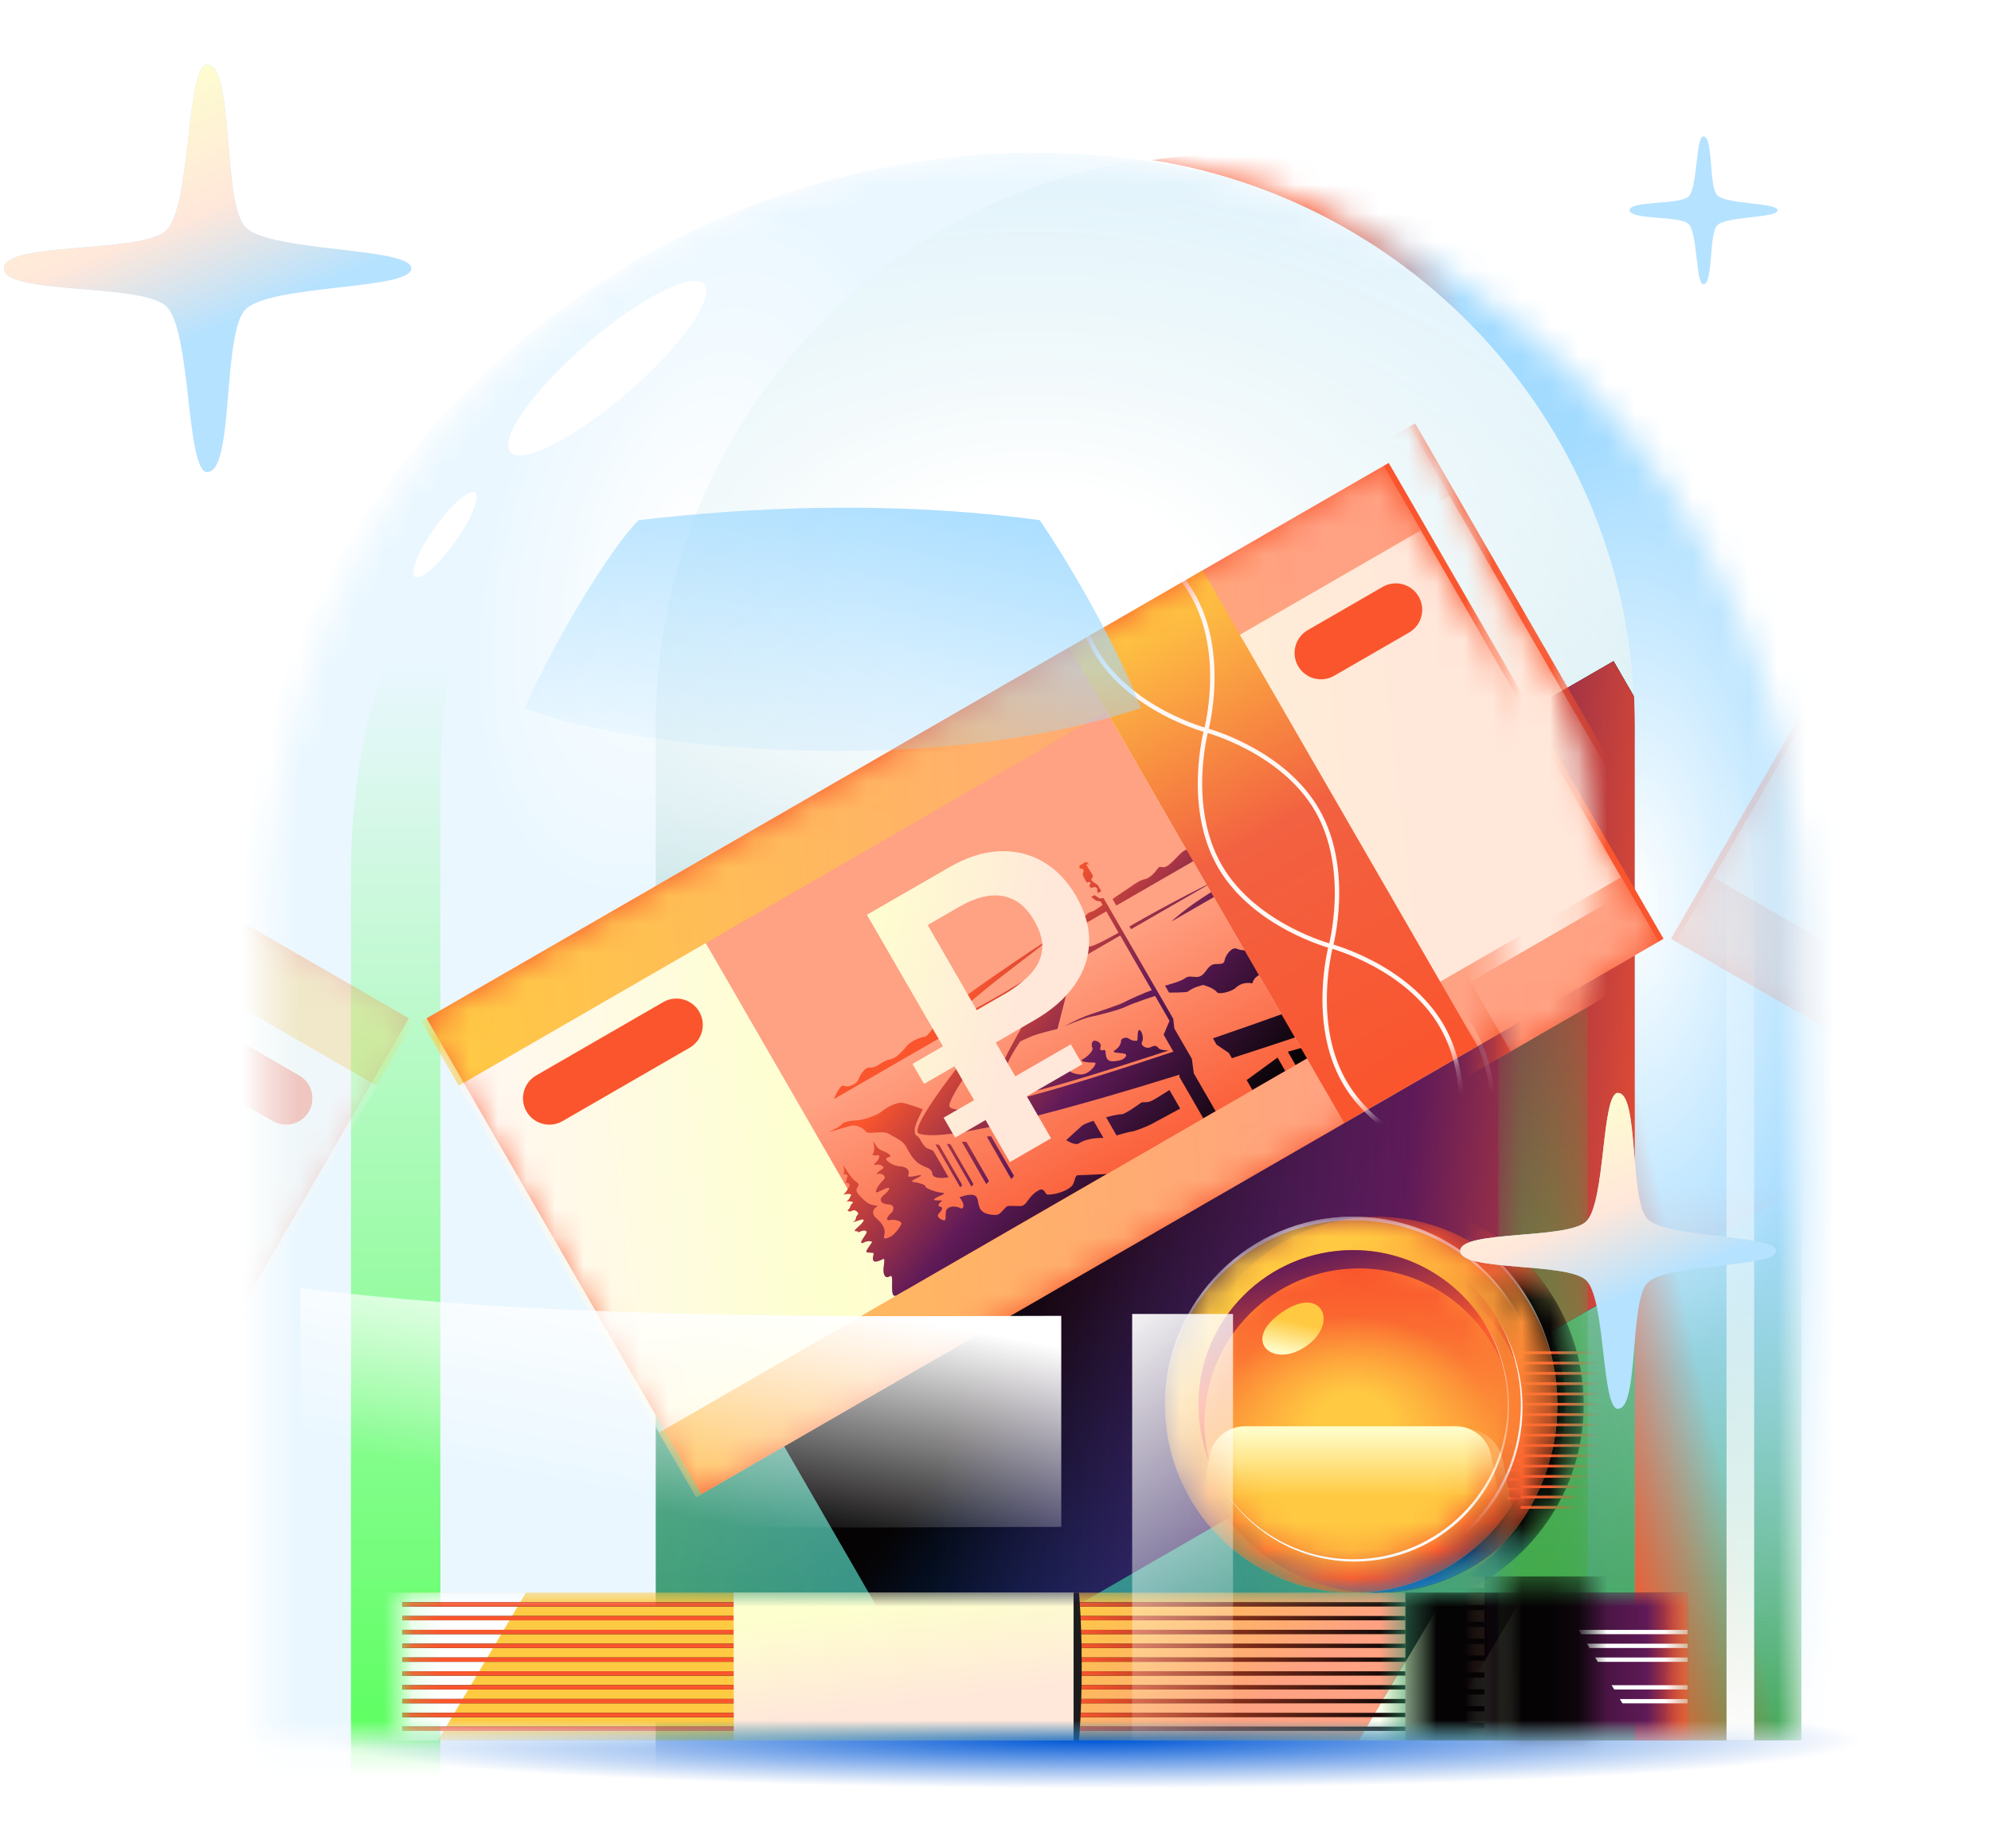 <svg width="70" height="65" viewBox="0 0 70 65" fill="none" xmlns="http://www.w3.org/2000/svg">
<g clip-path="url(#clip0_26602_10277)">
<g filter="url(#filter0_f_26602_10277)">
<ellipse cx="31.409" cy="1.689" rx="31.409" ry="1.689" transform="matrix(1 0 0 -1 7.047 62.891)" fill="url(#paint0_radial_26602_10277)"/>
</g>
<mask id="mask0_26602_10277" style="mask-type:alpha" maskUnits="userSpaceOnUse" x="9" y="5" width="55" height="57">
<path d="M9.405 32.346C9.405 17.454 21.477 5.382 36.369 5.382C51.261 5.382 63.333 17.454 63.333 32.346V61.203H9.405V32.346Z" fill="white"/>
</mask>
<g mask="url(#mask0_26602_10277)">
<path d="M9.405 32.346C9.405 17.454 21.477 5.382 36.369 5.382C51.261 5.382 63.333 17.454 63.333 32.346V61.203H9.405V32.346Z" fill="#D8F0FF"/>
<path d="M9.405 32.346C9.405 17.454 21.477 5.382 36.369 5.382C51.261 5.382 63.333 17.454 63.333 32.346V61.203H9.405V32.346Z" fill="url(#paint1_linear_26602_10277)"/>
<path d="M9.405 32.346C9.405 17.454 21.477 5.382 36.369 5.382C51.261 5.382 63.333 17.454 63.333 32.346V61.203H9.405V32.346Z" fill="url(#paint2_radial_26602_10277)" fill-opacity="0.5"/>
<path d="M9.405 32.346C9.405 17.454 21.477 5.382 36.369 5.382C51.261 5.382 63.333 17.454 63.333 32.346V61.203H9.405V32.346Z" fill="url(#paint3_radial_26602_10277)"/>
<g filter="url(#filter1_f_26602_10277)">
<path d="M56.731 23.249L22.903 42.78L32.565 59.514L66.393 39.983L56.731 23.249Z" fill="#050304"/>
<path d="M56.731 23.249L22.903 42.78L32.565 59.514L66.393 39.983L56.731 23.249Z" fill="url(#paint4_linear_26602_10277)"/>
<path d="M56.731 23.249L22.903 42.78L32.565 59.514L66.393 39.983L56.731 23.249Z" fill="url(#paint5_linear_26602_10277)"/>
</g>
<g filter="url(#filter2_f_26602_10277)">
<path d="M36.369 5.382C21.477 5.382 8.545 17.454 8.545 32.346V62.537H23.054V25.522C23.054 15.475 30.411 7.146 40.032 5.629C38.834 5.466 37.611 5.382 36.369 5.382Z" fill="#EAF7FF"/>
<path d="M36.369 5.382C21.477 5.382 8.545 17.454 8.545 32.346V62.537H23.054V25.522C23.054 15.475 30.411 7.146 40.032 5.629C38.834 5.466 37.611 5.382 36.369 5.382Z" fill="url(#paint6_radial_26602_10277)"/>
</g>
<path d="M59.569 62.892H12.338V30.687C12.338 23.042 15.97 16.245 21.604 11.929C17.809 15.953 15.483 21.377 15.483 27.345V62.892L59.569 62.892Z" fill="url(#paint7_linear_26602_10277)"/>
<g filter="url(#filter3_f_26602_10277)">
<ellipse cx="21.349" cy="12.947" rx="1.114" ry="4.508" transform="rotate(49.11 21.349 12.947)" fill="white"/>
</g>
<g filter="url(#filter4_f_26602_10277)">
<ellipse cx="15.644" cy="18.805" rx="0.434" ry="1.816" transform="rotate(35.501 15.644 18.805)" fill="white"/>
</g>
<g filter="url(#filter5_f_26602_10277)">
<path d="M44.163 5.382C59.055 5.382 71.127 17.454 71.127 32.346V61.203H57.478V25.522C57.478 15.475 50.121 7.146 40.5 5.629C41.698 5.466 42.921 5.382 44.163 5.382Z" fill="url(#paint8_linear_26602_10277)"/>
<path d="M44.163 5.382C59.055 5.382 71.127 17.454 71.127 32.346V61.203H57.478V25.522C57.478 15.475 50.121 7.146 40.5 5.629C41.698 5.466 42.921 5.382 44.163 5.382Z" fill="url(#paint9_radial_26602_10277)"/>
<path d="M44.163 5.382C59.055 5.382 71.127 17.454 71.127 32.346V61.203H57.478V25.522C57.478 15.475 50.121 7.146 40.5 5.629C41.698 5.466 42.921 5.382 44.163 5.382Z" fill="url(#paint10_linear_26602_10277)"/>
</g>
<mask id="mask1_26602_10277" style="mask-type:alpha" maskUnits="userSpaceOnUse" x="49" y="56" width="11" height="6">
<path d="M59.336 56.007H49.409V61.205H59.336V56.007Z" fill="white"/>
</mask>
<g mask="url(#mask1_26602_10277)">
<path d="M59.336 56.007H49.409V61.205H59.336V56.007Z" fill="#050304"/>
<path d="M59.336 56.007H49.409V61.205H59.336V56.007Z" fill="url(#paint11_linear_26602_10277)"/>
<path d="M59.335 57.469H55.596L55.505 57.318H59.334V57.469H59.335ZM59.335 59.902V59.75H56.951L57.042 59.902H59.335ZM59.335 57.955V57.803H55.795L55.886 57.955H59.335ZM59.335 58.441V58.289H56.084L56.176 58.441H59.335ZM59.335 59.414V59.263H56.661L56.753 59.414H59.335Z" fill="white"/>
</g>
<mask id="mask2_26602_10277" style="mask-type:alpha" maskUnits="userSpaceOnUse" x="14" y="56" width="36" height="6">
<path d="M49.408 56.007H14.139V61.205H49.408V56.007Z" fill="white"/>
</mask>
<g mask="url(#mask2_26602_10277)">
<path d="M49.408 56.007H14.139V61.205H49.408V56.007Z" fill="url(#paint12_linear_26602_10277)"/>
<path d="M15.401 61.205H8.565L11.654 56.007H18.491L15.401 61.205Z" fill="white"/>
<path d="M54.614 61.205H47.778L50.867 56.007H57.703L54.614 61.205Z" fill="white"/>
<path d="M54.614 61.205H47.778L50.867 56.007H57.703L54.614 61.205Z" fill="url(#paint13_linear_26602_10277)"/>
<path d="M49.408 56.495H14.139V56.343H49.408V56.495ZM49.408 56.829H14.139V56.981H49.408V56.829ZM49.408 57.315H14.139V57.467H49.408V57.315ZM49.408 57.803H14.139V57.954H49.408V57.803ZM49.408 58.288H14.139V58.44H49.408V58.288ZM49.408 58.774H14.139V58.926H49.408V58.774ZM49.408 59.261H14.139V59.413H49.408V59.261ZM49.408 59.747H14.139V59.899H49.408V59.747ZM49.408 60.235H14.139V60.386H49.408V60.235ZM49.408 60.721H14.139V60.872H49.408V60.721Z" fill="#050304"/>
<path d="M49.408 56.495H14.139V56.343H49.408V56.495ZM49.408 56.829H14.139V56.981H49.408V56.829ZM49.408 57.315H14.139V57.467H49.408V57.315ZM49.408 57.803H14.139V57.954H49.408V57.803ZM49.408 58.288H14.139V58.44H49.408V58.288ZM49.408 58.774H14.139V58.926H49.408V58.774ZM49.408 59.261H14.139V59.413H49.408V59.261ZM49.408 59.747H14.139V59.899H49.408V59.747ZM49.408 60.235H14.139V60.386H49.408V60.235ZM49.408 60.721H14.139V60.872H49.408V60.721Z" fill="url(#paint14_linear_26602_10277)"/>
<path d="M37.747 56.007H25.799V61.205H37.747V56.007Z" fill="#FFE7DA"/>
<path d="M37.747 56.007H25.799V61.205H37.747V56.007Z" fill="url(#paint15_linear_26602_10277)"/>
<path d="M37.936 56.007H37.746V61.205H37.936C37.936 61.205 38.031 60.192 38.031 58.607C38.031 57.021 37.936 56.007 37.936 56.007Z" fill="#1C1C1C"/>
</g>
<mask id="mask3_26602_10277" style="mask-type:alpha" maskUnits="userSpaceOnUse" x="41" y="42" width="15" height="15">
<path d="M48.415 56.008C52.066 56.008 55.026 53.049 55.026 49.398C55.026 45.747 52.066 42.787 48.415 42.787C44.764 42.787 41.805 45.747 41.805 49.398C41.805 53.049 44.764 56.008 48.415 56.008Z" fill="white"/>
</mask>
<g mask="url(#mask3_26602_10277)">
<path d="M48.415 56.008C52.066 56.008 55.026 53.049 55.026 49.398C55.026 45.747 52.066 42.787 48.415 42.787C44.764 42.787 41.805 45.747 41.805 49.398C41.805 53.049 44.764 56.008 48.415 56.008Z" fill="#050304"/>
<path d="M48.415 56.008C52.066 56.008 55.026 53.049 55.026 49.398C55.026 45.747 52.066 42.787 48.415 42.787C44.764 42.787 41.805 45.747 41.805 49.398C41.805 53.049 44.764 56.008 48.415 56.008Z" fill="url(#paint16_linear_26602_10277)"/>
<path d="M48.415 56.008C52.066 56.008 55.026 53.049 55.026 49.398C55.026 45.747 52.066 42.787 48.415 42.787C44.764 42.787 41.805 45.747 41.805 49.398C41.805 53.049 44.764 56.008 48.415 56.008Z" fill="url(#paint17_linear_26602_10277)"/>
<path fill-rule="evenodd" clip-rule="evenodd" d="M52.996 47.764H55.571V47.675H52.996V47.764ZM52.996 48.096H55.571V48.007H52.996V48.096ZM55.571 48.427H52.996V48.338H55.571V48.427ZM52.996 48.759H55.571V48.67H52.996V48.759ZM55.571 49.09H52.996V49.001H55.571V49.09ZM52.996 49.422H55.571V49.333H52.996V49.422ZM55.571 49.753H52.996V49.664H55.571V49.753ZM52.996 50.085H55.571V49.996H52.996V50.085ZM55.571 50.416H52.996V50.328H55.571V50.416ZM52.996 50.748H55.571V50.659H52.996V50.748ZM55.571 51.08H52.996V50.991H55.571V51.08ZM52.996 51.411H55.571V51.322H52.996V51.411ZM55.571 51.743H52.996V51.654H55.571V51.743ZM52.996 52.074H55.571V51.985H52.996V52.074ZM55.571 52.406H52.996V52.317H55.571V52.406ZM52.996 52.737H55.571V52.648H52.996V52.737Z" fill="#FA552D"/>
</g>
<mask id="mask4_26602_10277" style="mask-type:alpha" maskUnits="userSpaceOnUse" x="40" y="42" width="15" height="15">
<path d="M47.57 56.008C51.221 56.008 54.181 53.049 54.181 49.398C54.181 45.747 51.221 42.787 47.57 42.787C43.92 42.787 40.96 45.747 40.96 49.398C40.96 53.049 43.92 56.008 47.57 56.008Z" fill="#91BD65"/>
</mask>
<g mask="url(#mask4_26602_10277)">
<path d="M47.57 56.008C51.221 56.008 54.181 53.049 54.181 49.398C54.181 45.747 51.221 42.787 47.57 42.787C43.92 42.787 40.96 45.747 40.96 49.398C40.96 53.049 43.92 56.008 47.57 56.008Z" fill="#FFCA42"/>
<path d="M47.57 56.008C51.221 56.008 54.181 53.049 54.181 49.398C54.181 45.747 51.221 42.787 47.57 42.787C43.92 42.787 40.96 45.747 40.96 49.398C40.96 53.049 43.92 56.008 47.57 56.008Z" fill="url(#paint18_linear_26602_10277)"/>
<mask id="mask5_26602_10277" style="mask-type:alpha" maskUnits="userSpaceOnUse" x="42" y="43" width="12" height="12">
<path d="M47.571 54.831C50.573 54.831 53.007 52.397 53.007 49.395C53.007 46.393 50.573 43.96 47.571 43.96C44.569 43.96 42.136 46.393 42.136 49.395C42.136 52.397 44.569 54.831 47.571 54.831Z" fill="#91BD65"/>
</mask>
<g mask="url(#mask5_26602_10277)">
<path d="M47.571 54.831C50.573 54.831 53.007 52.397 53.007 49.395C53.007 46.393 50.573 43.96 47.571 43.96C44.569 43.96 42.136 46.393 42.136 49.395C42.136 52.397 44.569 54.831 47.571 54.831Z" fill="#FA552D"/>
<path d="M47.571 54.831C50.573 54.831 53.007 52.397 53.007 49.395C53.007 46.393 50.573 43.96 47.571 43.96C44.569 43.96 42.136 46.393 42.136 49.395C42.136 52.397 44.569 54.831 47.571 54.831Z" fill="url(#paint19_linear_26602_10277)"/>
<path d="M47.571 54.831C50.573 54.831 53.007 52.397 53.007 49.395C53.007 46.393 50.573 43.96 47.571 43.96C44.569 43.96 42.136 46.393 42.136 49.395C42.136 52.397 44.569 54.831 47.571 54.831Z" fill="url(#paint20_radial_26602_10277)"/>
<path d="M41.615 55.888H53.342L52.424 51.175C52.309 50.586 51.792 50.16 51.191 50.16H43.766C43.165 50.16 42.649 50.586 42.533 51.175L41.615 55.888Z" fill="#FFCA42"/>
<path d="M41.615 55.888H53.342L52.424 51.175C52.309 50.586 51.792 50.16 51.191 50.16H43.766C43.165 50.16 42.649 50.586 42.533 51.175L41.615 55.888Z" fill="url(#paint21_linear_26602_10277)"/>
</g>
<path d="M46.064 47.231C47.018 46.438 46.441 45.21 45.075 46.145C43.547 47.192 44.862 48.23 46.064 47.231Z" fill="#FFCA42"/>
<path d="M46.064 47.231C47.018 46.438 46.441 45.21 45.075 46.145C43.547 47.192 44.862 48.23 46.064 47.231Z" fill="url(#paint22_linear_26602_10277)"/>
<path d="M47.784 44.605C44.783 44.605 42.349 47.039 42.349 50.04C42.349 50.521 42.411 50.987 42.528 51.431C42.275 50.802 42.135 50.118 42.135 49.399C42.135 46.397 44.569 43.963 47.57 43.963C50.091 43.963 52.211 45.681 52.826 48.01C52.02 46.014 50.067 44.605 47.784 44.605Z" fill="#FA552D"/>
<path d="M47.784 44.605C44.783 44.605 42.349 47.039 42.349 50.04C42.349 50.521 42.411 50.987 42.528 51.431C42.275 50.802 42.135 50.118 42.135 49.399C42.135 46.397 44.569 43.963 47.57 43.963C50.091 43.963 52.211 45.681 52.826 48.01C52.02 46.014 50.067 44.605 47.784 44.605Z" fill="url(#paint23_linear_26602_10277)"/>
<path d="M40.96 49.465C40.998 45.839 43.949 42.91 47.584 42.91C50.754 42.91 53.403 45.136 54.055 48.109C53.456 45.075 50.78 42.787 47.57 42.787C43.92 42.787 40.96 45.747 40.96 49.398C40.96 49.42 40.96 49.443 40.96 49.465Z" fill="white"/>
<path d="M53.005 49.399C53.005 52.401 50.572 54.834 47.57 54.834C45.68 54.834 44.015 53.869 43.041 52.405C44.007 53.914 45.698 54.914 47.622 54.914C50.624 54.914 53.057 52.48 53.057 49.478C53.057 48.367 52.724 47.333 52.151 46.472C52.692 47.317 53.005 48.321 53.005 49.399Z" fill="white"/>
</g>
<path d="M48.825 16.28L14.997 35.811L24.659 52.545L58.487 33.014L48.825 16.28Z" fill="#FA552D"/>
<mask id="mask6_26602_10277" style="mask-type:alpha" maskUnits="userSpaceOnUse" x="14" y="16" width="45" height="37">
<path d="M48.644 16.384L14.815 35.915L24.477 52.649L58.305 33.118L48.644 16.384Z" fill="white"/>
</mask>
<g mask="url(#mask6_26602_10277)">
<path d="M48.644 16.384L14.815 35.915L24.477 52.649L58.305 33.118L48.644 16.384Z" fill="url(#paint24_linear_26602_10277)"/>
<path d="M37.599 22.76L23.503 30.898L33.164 47.632L47.261 39.494L37.599 22.76Z" fill="#FFA183"/>
<path d="M37.599 22.76L23.503 30.898L33.164 47.632L47.261 39.494L37.599 22.76Z" fill="url(#paint25_linear_26602_10277)"/>
<path d="M46.247 36.242C46.247 36.242 45.026 36.66 43.311 37.213L43.205 37.029L42.772 36.736L42.645 36.516C44.429 35.903 45.768 35.412 45.768 35.412L46.247 36.242ZM38.918 41.285C38.918 41.285 38.019 41.33 37.904 41.328C37.79 41.327 37.809 41.497 37.715 41.664C37.621 41.831 37.175 42.013 36.84 42.011C36.724 42.01 36.738 41.732 36.502 41.868C36.153 42.07 36.127 42.339 35.939 42.404C35.874 42.426 35.564 42.399 35.446 42.41C35.329 42.422 35.199 42.725 35.018 42.725C33.897 42.72 34.89 41.723 33.732 42.1C33.997 42.443 33.81 42.505 33.81 42.505C33.81 42.505 33.494 42.328 33.295 42.517C33.193 42.614 33.311 42.968 33.167 42.914C33.023 42.86 32.904 42.772 33.02 42.661C33.137 42.549 33.165 42.442 33.047 42.431C32.927 42.42 33.045 42.273 33.122 42.229C33.198 42.185 32.691 42.263 32.88 42.142C33.07 42.021 33.356 41.969 33.078 41.938C32.8 41.907 32.493 41.746 32.536 41.721C32.577 41.697 32.362 41.596 32.133 41.571C31.903 41.544 32.341 41.405 32.382 41.338C32.421 41.269 31.854 41.483 31.933 41.315C32.011 41.146 31.851 41.024 31.631 41.014C31.411 41.005 31.169 40.84 31.156 40.759C31.142 40.677 31.406 40.704 31.264 40.595C31.121 40.485 30.976 40.467 30.883 40.386C30.79 40.304 30.664 40.028 30.71 40.182C30.755 40.337 30.74 40.526 30.681 40.582C30.622 40.638 30.837 40.639 30.885 40.623C30.932 40.608 30.919 40.764 30.816 40.855C30.708 40.951 30.72 41 30.809 40.96C30.899 40.92 31.152 41.033 31.028 41.104C30.901 41.178 30.741 41.334 30.863 41.286C30.982 41.239 31.209 41.368 31.051 41.505C30.894 41.641 30.673 42.01 30.877 41.916C31.081 41.82 31.338 41.688 31.246 41.843C31.155 41.997 30.954 42.074 30.962 42.193C30.97 42.311 31.095 42.346 31.292 42.363C31.432 42.375 31.452 42.556 31.331 42.66C31.211 42.763 31.094 42.944 31.289 42.905C31.46 42.873 31.726 42.939 31.687 43.047C31.644 43.166 31.43 43.435 31.311 43.49C30.95 43.654 31.117 43.467 31.104 43.306C31.078 43.014 30.787 42.836 30.758 42.795C30.541 42.486 30.973 42.416 30.805 42.397C30.597 42.373 30.482 42.331 30.203 42.028C29.966 41.768 30.278 41.75 30.153 41.593C29.92 41.475 29.642 40.947 29.642 40.947C29.642 40.947 29.706 41.155 29.658 41.309C29.743 41.26 29.823 41.348 29.802 41.373C29.725 41.468 29.799 41.508 29.71 41.595C29.792 41.581 29.918 41.622 29.854 41.727C29.791 41.831 29.795 41.867 29.652 42.015C29.754 41.978 29.974 41.973 29.92 42.038C29.868 42.102 29.898 42.145 29.752 42.263C29.804 42.233 30.064 42.248 29.968 42.316C29.872 42.383 29.917 42.482 29.798 42.56C29.82 42.602 29.881 42.626 29.974 42.572C30.066 42.519 30.212 42.656 30.164 42.706C30.025 42.853 30.163 42.867 29.982 42.984C30.072 42.967 30.316 42.86 30.356 42.892C30.397 42.924 30.284 43.045 30.159 43.156C29.89 43.392 30.219 43.236 30.171 43.347C30.367 43.235 30.459 43.278 30.47 43.323C30.477 43.35 30.418 43.435 30.334 43.562C30.237 43.707 30.27 43.749 30.373 43.694C30.498 43.627 30.684 43.641 30.654 43.691C30.627 43.732 30.463 43.957 30.455 44.008C30.445 44.07 30.67 44.043 30.705 44.067C30.741 44.09 30.656 44.23 30.701 44.329C30.746 44.426 30.976 44.317 31.043 44.278C31.11 44.239 31.092 44.363 31.065 44.57C31.038 44.778 31.099 45.001 31.29 44.881C31.48 44.759 31.21 45.739 31.54 45.548C31.871 45.357 38.918 41.285 38.918 41.285ZM36.27 34.321C36.27 34.321 34.533 35.396 33.902 35.656C33.27 35.916 34.31 35.049 35.069 34.452C35.784 33.891 37.291 32.769 36.76 33.104C36.211 33.45 34.743 34.454 34.211 34.841C33.577 35.303 33.134 35.694 32.921 35.986C32.816 36.129 32.612 36.458 32.496 36.462C32.381 36.467 32.096 36.594 31.964 36.702C31.833 36.81 31.603 37.187 31.311 37.248C30.974 37.32 30.831 37.571 30.571 37.544C30.42 37.528 30.271 37.752 30.181 37.961C30.09 38.17 29.787 38.244 29.661 38.182C29.536 38.119 29.317 38.653 29.317 38.653L35.751 34.938L36.27 34.321ZM43.207 30.976C43.207 30.976 42.225 31.583 41.828 31.88C41.494 32.13 41.084 32.467 41.24 32.377C41.396 32.287 43.322 31.175 43.322 31.175L43.207 30.976ZM29.961 39.581C30.091 39.552 30.373 39.674 30.441 39.792C30.509 39.91 31.034 39.738 31.247 39.872C31.376 39.953 31.625 40.059 31.766 40.204C31.906 40.349 31.946 40.574 32.192 40.825C32.439 41.078 32.747 41.023 32.775 41.267C32.803 41.511 33.348 41.4 33.348 41.4C33.348 41.4 32.845 40.528 32.821 40.486C32.796 40.445 32.708 40.428 32.586 40.373C32.465 40.32 32.32 39.985 32.263 39.962C32.205 39.94 32.129 39.871 32.171 39.654C32.214 39.437 32.446 39.011 32.446 39.011C32.446 39.011 31.826 38.778 31.689 38.779C31.513 38.78 31.223 38.901 30.967 39.11C30.806 39.24 30.328 39.389 30.131 39.4C29.936 39.411 29.678 39.435 29.594 39.541C29.508 39.647 29.111 39.82 29.111 39.82C29.111 39.82 29.831 39.61 29.961 39.581ZM42.594 29.915L42.383 29.549C42.383 29.549 41.724 29.853 41.589 29.946C41.454 30.04 41.181 30.385 41.011 30.468C40.841 30.551 40.792 30.413 40.697 30.551C40.604 30.687 40.419 30.892 40.235 30.922C40.05 30.953 39.81 31.152 39.58 31.3C39.35 31.449 39.116 31.617 39.116 31.617L39.248 31.846L42.594 29.915ZM44.362 34.267C44.648 34.215 45.286 34.576 45.286 34.576L44.421 33.078C44.421 33.078 43.922 33.388 43.846 33.41C43.769 33.432 43.615 33.42 43.467 33.359C43.318 33.298 43.085 33.579 43.054 33.776C43.021 33.974 42.77 33.851 42.604 33.936C42.438 34.02 42.383 34.236 42.21 34.326C42.035 34.415 41.832 34.271 41.666 34.4C41.504 34.526 40.96 34.661 40.96 34.661L41.101 34.906C41.101 34.906 41.718 34.907 41.762 34.872C41.949 34.714 42.301 34.639 42.301 34.639C42.301 34.639 42.663 34.731 42.786 34.893C42.856 34.986 43.308 34.869 43.442 34.741C43.702 34.489 44.032 34.584 44.032 34.584C44.032 34.584 44.077 34.319 44.362 34.267ZM38.719 31.34L38.594 31.122L38.433 31.014C38.433 31.014 38.348 30.948 38.373 30.91C38.399 30.873 38.45 30.832 38.397 30.741C38.344 30.649 38.198 30.439 38.194 30.409C38.19 30.379 38.266 30.393 38.285 30.415C38.305 30.438 38.235 30.292 38.174 30.316C38.114 30.338 38.022 30.403 37.988 30.423C37.924 30.46 37.942 30.549 37.992 30.542C38.073 30.529 38.129 30.618 38.083 30.684C38.055 30.724 38.071 30.782 38.104 30.847C38.141 30.922 38.194 31.03 38.213 31.036C38.232 31.042 38.268 31.017 38.301 31.019C38.334 31.02 38.363 31.064 38.326 31.094C38.267 31.141 38.334 31.234 38.389 31.218C38.457 31.199 38.529 31.171 38.569 31.241C38.593 31.281 38.555 31.325 38.602 31.406L38.719 31.338L38.719 31.34ZM32.886 40.241L33.759 41.752C33.816 41.719 33.826 41.66 33.826 41.66L33.019 40.262L32.886 40.241ZM33.285 40.221L34.153 41.724C34.21 41.692 34.221 41.633 34.221 41.633L33.418 40.243L33.285 40.221ZM33.814 40.151L34.672 41.636C34.746 41.593 34.769 41.528 34.769 41.528L33.977 40.155L33.814 40.151ZM34.693 39.971L35.55 41.457C35.625 41.413 35.648 41.348 35.648 41.348L34.844 39.955L34.693 39.971ZM40.545 38.684C40.331 38.808 40.183 38.735 40.124 38.777C40.065 38.818 39.546 39.194 39.428 39.186C39.31 39.178 38.887 39.289 38.887 39.289L39.257 39.931C39.257 39.931 39.652 39.808 39.78 39.795C39.907 39.782 40.328 39.613 40.49 39.528C40.652 39.442 41.493 38.986 41.493 38.986L41.115 38.332C41.116 38.333 40.759 38.561 40.545 38.684ZM38.796 40.018L38.448 39.416C38.448 39.416 38.138 39.505 38.033 39.594C37.927 39.686 37.487 40.094 37.487 40.094C37.487 40.094 37.787 40.302 37.935 40.206C38.272 39.99 38.796 40.018 38.796 40.018ZM41.09 36.94C41.09 36.94 40.789 36.946 40.722 36.85C40.655 36.754 40.573 36.767 40.441 36.831C40.309 36.895 40.079 36.77 40.154 36.636C40.23 36.501 40.133 36.219 40.055 36.221C39.978 36.224 40.005 36.565 39.985 36.588C39.965 36.611 39.806 36.612 39.689 36.526C39.572 36.44 39.404 36.54 39.413 36.594C39.422 36.648 39.381 36.814 39.209 36.925C39.036 37.036 39.341 37.017 39.517 37.05C39.695 37.083 39.539 37.264 39.328 37.3C39.115 37.337 38.976 37.341 38.911 37.21C38.846 37.078 38.901 36.9 38.81 36.925C38.72 36.952 38.653 36.94 38.694 36.815C38.735 36.69 38.594 36.603 38.489 36.596C38.383 36.589 38.358 36.761 38.406 36.845C38.454 36.928 38.272 37.138 38.075 37.246C37.88 37.356 38.394 37.371 38.48 37.366C38.566 37.36 38.486 37.53 38.316 37.663C38.147 37.796 38 37.824 37.724 37.733C37.446 37.645 37.655 37.322 37.824 37.165C37.994 37.008 37.587 37.046 37.416 37.122C37.246 37.199 37.382 37.356 37.48 37.447C37.578 37.537 37.518 37.786 37.108 37.876C36.698 37.966 37.189 37.547 37.06 37.62C36.932 37.692 36.836 37.638 36.902 37.419C36.968 37.2 36.676 37.595 36.735 37.696C36.793 37.798 36.623 37.874 36.609 37.967C36.595 38.059 36.425 38.145 36.329 38.201C36.187 38.283 35.956 38.438 36.106 38.426C37.163 38.245 41.09 36.94 41.09 36.94ZM45.189 37.665L44.916 37.191L43.831 37.983L44.033 38.332L45.189 37.665ZM46.574 36.865L46.437 36.629C45.832 36.848 45.277 36.983 45.277 36.983L45.55 37.456L46.574 36.865ZM38.655 31.593L38.483 31.476L38.362 31.546L38.538 31.674L38.693 31.7L38.763 31.821C38.763 31.821 38.463 32.057 38.352 32.07C38.242 32.083 38.116 32.266 37.984 32.409C37.853 32.553 37.72 32.7 37.582 32.718C37.43 32.736 37.347 32.809 37.278 32.888C37.218 32.956 36.974 33.16 36.974 33.16L38.895 32.05L39.327 32.799C39.327 32.799 38.412 33.331 38.275 33.285C38.154 33.245 38.103 32.807 38.066 32.913C38.003 33.096 37.902 33.755 38.053 33.668C38.138 33.619 39.385 32.899 39.385 32.899L40.496 34.824C40.267 34.895 39.693 35.152 39.498 35.257C39.304 35.362 38.316 35.671 38.164 35.733C37.775 35.892 37.426 36.087 37.426 36.087C37.426 36.087 38.164 35.785 38.344 35.758C38.524 35.73 39.342 35.517 39.54 35.42C39.873 35.258 40.612 35.024 40.612 35.024L41.118 35.9L40.911 36.388L41.255 36.983C37.832 38.129 33.666 39.401 33.385 38.914C33.17 38.542 37.589 32.848 37.589 32.848L37.47 32.917C37.47 32.917 31.624 39.615 32.312 39.865C33.26 40.209 37.818 38.927 41.467 37.794L41.467 37.874L42.307 39.329L42.741 39.078L41.97 37.742L41.905 37.237L41.289 36.171L41.249 35.826L38.799 31.582L38.655 31.593ZM39.708 32.579L39.766 32.679L42.733 30.966C42.733 30.966 41.221 31.706 39.708 32.579ZM35.566 36.769C35.064 37.698 35.05 37.946 35.252 38.047C35.454 38.149 35.869 38.09 35.869 38.09C35.869 38.09 35.352 38.091 35.315 37.866C35.262 37.55 35.682 36.896 35.87 36.622C35.992 36.565 36.132 36.501 36.252 36.45C36.534 36.333 37.18 36.184 37.18 36.184C37.18 36.184 37.92 33.299 37.917 33.233C37.913 33.168 37.746 32.801 37.746 32.801L35.566 36.769Z" fill="url(#paint26_linear_26602_10277)"/>
<path fill-rule="evenodd" clip-rule="evenodd" d="M14.815 35.915L48.644 16.384L49.952 18.651L16.124 38.182L14.815 35.915ZM23.168 50.381L56.996 30.85L58.304 33.117L24.476 52.648L23.168 50.381Z" fill="url(#paint27_linear_26602_10277)"/>
<path d="M42.282 20.053L37.6 22.757L47.261 39.491L51.943 36.788L42.282 20.053Z" fill="url(#paint28_linear_26602_10277)"/>
<path fill-rule="evenodd" clip-rule="evenodd" d="M38.044 18.015L38.024 18.09L37.949 18.069L37.969 17.995L38.044 18.015ZM42.5 25.627C42.504 25.612 42.507 25.596 42.511 25.578C42.529 25.5 42.553 25.385 42.578 25.241C42.628 24.954 42.682 24.549 42.697 24.078C42.728 23.137 42.608 21.925 41.992 20.859C41.377 19.794 40.388 19.083 39.557 18.639C39.142 18.417 38.764 18.261 38.49 18.161C38.353 18.111 38.242 18.074 38.165 18.05C38.127 18.038 38.097 18.029 38.076 18.023C38.066 18.021 38.058 18.018 38.053 18.017L38.046 18.015L38.045 18.015L38.044 18.015C38.044 18.015 38.044 18.015 38.024 18.09C37.949 18.069 37.949 18.069 37.949 18.069L37.949 18.07L37.949 18.07L37.949 18.072L37.947 18.078C37.946 18.083 37.943 18.091 37.941 18.102C37.936 18.122 37.928 18.153 37.919 18.192C37.902 18.271 37.878 18.385 37.853 18.529C37.803 18.816 37.749 19.221 37.733 19.692C37.702 20.633 37.823 21.846 38.438 22.911C39.054 23.977 40.043 24.687 40.873 25.131C41.289 25.353 41.667 25.509 41.941 25.609C42.078 25.66 42.189 25.696 42.266 25.72C42.283 25.726 42.299 25.73 42.313 25.735C42.31 25.749 42.306 25.765 42.302 25.783C42.284 25.862 42.26 25.976 42.235 26.12C42.185 26.407 42.132 26.812 42.116 27.283C42.085 28.224 42.206 29.436 42.821 30.502C43.436 31.567 44.426 32.278 45.256 32.722C45.672 32.944 46.049 33.1 46.323 33.2C46.46 33.251 46.571 33.287 46.648 33.311C46.666 33.316 46.682 33.321 46.696 33.325C46.692 33.34 46.689 33.356 46.684 33.374C46.667 33.452 46.643 33.567 46.618 33.711C46.568 33.998 46.514 34.403 46.499 34.874C46.468 35.815 46.588 37.027 47.204 38.093C47.819 39.158 48.808 39.869 49.639 40.312C50.054 40.535 50.432 40.691 50.706 40.791C50.843 40.841 50.954 40.878 51.031 40.902C51.069 40.914 51.099 40.922 51.12 40.928C51.13 40.931 51.138 40.934 51.143 40.935L51.15 40.937L51.152 40.937C51.152 40.937 51.152 40.937 51.172 40.862L51.152 40.937L51.227 40.957L51.247 40.883L51.172 40.862C51.247 40.883 51.247 40.883 51.247 40.883L51.247 40.882L51.247 40.88L51.249 40.874C51.25 40.869 51.252 40.861 51.255 40.85C51.26 40.83 51.268 40.799 51.276 40.76C51.294 40.681 51.318 40.567 51.343 40.423C51.393 40.136 51.447 39.731 51.462 39.26C51.493 38.319 51.373 37.106 50.758 36.041C50.142 34.975 49.153 34.264 48.322 33.821C47.907 33.599 47.529 33.443 47.255 33.343C47.118 33.292 47.007 33.256 46.93 33.232C46.913 33.226 46.897 33.221 46.883 33.217C46.886 33.203 46.89 33.187 46.894 33.169C46.912 33.09 46.936 32.976 46.961 32.832C47.011 32.545 47.064 32.14 47.08 31.669C47.111 30.728 46.99 29.516 46.375 28.45C45.76 27.384 44.77 26.674 43.94 26.23C43.524 26.008 43.147 25.852 42.873 25.752C42.736 25.701 42.625 25.665 42.548 25.641C42.53 25.636 42.514 25.631 42.5 25.627ZM42.351 25.584C42.353 25.572 42.356 25.558 42.36 25.544C42.377 25.468 42.401 25.356 42.425 25.215C42.474 24.933 42.527 24.535 42.542 24.073C42.573 23.146 42.453 21.967 41.858 20.937C41.263 19.907 40.302 19.213 39.484 18.776C39.076 18.558 38.705 18.405 38.437 18.307C38.303 18.258 38.194 18.222 38.119 18.199C38.105 18.194 38.092 18.19 38.08 18.187C38.077 18.199 38.074 18.212 38.071 18.226C38.054 18.303 38.03 18.415 38.006 18.555C37.957 18.837 37.904 19.235 37.889 19.698C37.858 20.624 37.978 21.803 38.573 22.833C39.168 23.864 40.129 24.557 40.947 24.994C41.355 25.212 41.725 25.365 41.994 25.463C42.128 25.513 42.237 25.548 42.312 25.572C42.326 25.576 42.339 25.58 42.351 25.584ZM42.463 25.778C42.46 25.79 42.457 25.803 42.453 25.817C42.436 25.894 42.413 26.006 42.388 26.146C42.339 26.428 42.287 26.826 42.271 27.288C42.241 28.215 42.361 29.394 42.956 30.424C43.55 31.454 44.512 32.148 45.329 32.585C45.737 32.803 46.108 32.956 46.377 33.054C46.511 33.104 46.62 33.139 46.694 33.162C46.709 33.167 46.721 33.171 46.733 33.174C46.736 33.162 46.739 33.149 46.742 33.135C46.76 33.058 46.783 32.946 46.808 32.806C46.856 32.524 46.909 32.126 46.925 31.663C46.955 30.737 46.835 29.558 46.24 28.528C45.645 27.497 44.684 26.804 43.867 26.367C43.459 26.149 43.088 25.996 42.819 25.898C42.685 25.848 42.576 25.813 42.502 25.79C42.487 25.785 42.474 25.781 42.463 25.778ZM46.845 33.368C46.842 33.38 46.839 33.394 46.836 33.408C46.819 33.484 46.795 33.596 46.771 33.737C46.722 34.019 46.669 34.417 46.654 34.879C46.623 35.806 46.743 36.985 47.338 38.015C47.933 39.045 48.894 39.739 49.712 40.175C50.12 40.393 50.491 40.547 50.759 40.645C50.893 40.694 51.002 40.73 51.077 40.753C51.091 40.758 51.104 40.762 51.116 40.765C51.119 40.753 51.122 40.74 51.125 40.725C51.142 40.649 51.166 40.537 51.19 40.396C51.239 40.114 51.292 39.717 51.307 39.254C51.338 38.328 51.218 37.149 50.623 36.119C50.028 35.088 49.067 34.395 48.249 33.958C47.841 33.74 47.47 33.587 47.202 33.488C47.068 33.439 46.959 33.404 46.884 33.38C46.87 33.376 46.857 33.372 46.845 33.368Z" fill="#FFF7F4"/>
<path d="M24.246 36.846L19.778 39.426C19.335 39.682 18.767 39.53 18.511 39.087C18.256 38.643 18.407 38.076 18.851 37.82L23.319 35.24C23.762 34.985 24.329 35.137 24.585 35.58C24.841 36.023 24.689 36.59 24.246 36.846Z" fill="#FA552D"/>
<path d="M49.539 22.245L46.906 23.765C46.462 24.021 45.895 23.869 45.639 23.425C45.383 22.982 45.535 22.415 45.979 22.159L48.611 20.639C49.055 20.383 49.622 20.535 49.878 20.978C50.134 21.421 49.982 21.989 49.539 22.245Z" fill="#FA552D"/>
<path d="M36.95 40.032L35.504 40.867L33.559 37.497L32.489 38.114L32.084 37.414L33.154 36.796L30.484 32.171L33.383 30.498C33.982 30.152 34.562 29.966 35.123 29.939C35.685 29.911 36.199 30.032 36.666 30.301C37.133 30.57 37.523 30.974 37.838 31.519C38.156 32.071 38.308 32.615 38.292 33.151C38.276 33.688 38.102 34.188 37.772 34.654C37.441 35.12 36.974 35.527 36.371 35.875L35.008 36.661L36.953 40.03L36.95 40.032ZM37.648 36.724L38.053 37.425L33.581 40.006L33.177 39.306L37.648 36.724ZM35.278 34.984C35.639 34.776 35.942 34.547 36.189 34.296C36.435 34.046 36.584 33.764 36.633 33.449C36.683 33.134 36.592 32.775 36.359 32.371C36.16 32.027 35.926 31.785 35.657 31.647C35.388 31.508 35.09 31.46 34.767 31.502C34.443 31.544 34.098 31.672 33.733 31.883L32.613 32.53L34.341 35.523L35.277 34.983L35.278 34.984Z" fill="#FFE7DA"/>
<path d="M36.95 40.032L35.504 40.867L33.559 37.497L32.489 38.114L32.084 37.414L33.154 36.796L30.484 32.171L33.383 30.498C33.982 30.152 34.562 29.966 35.123 29.939C35.685 29.911 36.199 30.032 36.666 30.301C37.133 30.57 37.523 30.974 37.838 31.519C38.156 32.071 38.308 32.615 38.292 33.151C38.276 33.688 38.102 34.188 37.772 34.654C37.441 35.12 36.974 35.527 36.371 35.875L35.008 36.661L36.953 40.03L36.95 40.032ZM37.648 36.724L38.053 37.425L33.581 40.006L33.177 39.306L37.648 36.724ZM35.278 34.984C35.639 34.776 35.942 34.547 36.189 34.296C36.435 34.046 36.584 33.764 36.633 33.449C36.683 33.134 36.592 32.775 36.359 32.371C36.16 32.027 35.926 31.785 35.657 31.647C35.388 31.508 35.09 31.46 34.767 31.502C34.443 31.544 34.098 31.672 33.733 31.883L32.613 32.53L34.341 35.523L35.277 34.983L35.278 34.984Z" fill="url(#paint29_linear_26602_10277)"/>
</g>
<mask id="mask7_26602_10277" style="mask-type:alpha" maskUnits="userSpaceOnUse" x="8" y="10" width="48" height="52">
<path d="M8.593 61.208H55.824V29.003C55.824 21.358 52.192 14.562 46.558 10.245C50.353 14.269 52.679 19.694 52.679 25.661V61.208L8.593 61.208Z" fill="white"/>
</mask>
<g mask="url(#mask7_26602_10277)">
<path d="M8.593 61.208H55.824V29.003C55.824 21.358 52.192 14.562 46.558 10.245C50.353 14.269 52.679 19.694 52.679 25.661V61.208L8.593 61.208Z" fill="url(#paint30_linear_26602_10277)"/>
<g filter="url(#filter6_f_26602_10277)">
<mask id="mask8_26602_10277" style="mask-type:alpha" maskUnits="userSpaceOnUse" x="41" y="42" width="15" height="15">
<path d="M48.454 56.631C52.444 56.631 55.68 53.396 55.68 49.405C55.68 45.414 52.444 42.179 48.454 42.179C44.463 42.179 41.227 45.414 41.227 49.405C41.227 53.396 44.463 56.631 48.454 56.631Z" fill="white"/>
</mask>
<g mask="url(#mask8_26602_10277)">
<path d="M48.454 56.631C52.444 56.631 55.68 53.396 55.68 49.405C55.68 45.414 52.444 42.179 48.454 42.179C44.463 42.179 41.227 45.414 41.227 49.405C41.227 53.396 44.463 56.631 48.454 56.631Z" fill="#050304"/>
<path d="M48.454 56.631C52.444 56.631 55.68 53.396 55.68 49.405C55.68 45.414 52.444 42.179 48.454 42.179C44.463 42.179 41.227 45.414 41.227 49.405C41.227 53.396 44.463 56.631 48.454 56.631Z" fill="url(#paint31_linear_26602_10277)"/>
<path d="M48.454 56.631C52.444 56.631 55.68 53.396 55.68 49.405C55.68 45.414 52.444 42.179 48.454 42.179C44.463 42.179 41.227 45.414 41.227 49.405C41.227 53.396 44.463 56.631 48.454 56.631Z" fill="url(#paint32_linear_26602_10277)"/>
<path fill-rule="evenodd" clip-rule="evenodd" d="M53.462 47.62H56.277V47.523H53.462V47.62ZM53.462 47.983H56.277V47.886H53.462V47.983ZM56.277 48.345H53.462V48.248H56.277V48.345ZM53.462 48.708H56.277V48.61H53.462V48.708ZM56.277 49.07H53.462V48.973H56.277V49.07ZM53.462 49.432H56.277V49.335H53.462V49.432ZM56.277 49.795H53.462V49.698H56.277V49.795ZM53.462 50.157H56.277V50.06H53.462V50.157ZM56.277 50.52H53.462V50.423H56.277V50.52ZM53.462 50.882H56.277V50.785H53.462V50.882ZM56.277 51.245H53.462V51.147H56.277V51.245ZM53.462 51.607H56.277V51.51H53.462V51.607ZM56.277 51.969H53.462V51.872H56.277V51.969ZM53.462 52.332H56.277V52.235H53.462V52.332ZM56.277 52.694H53.462V52.597H56.277V52.694ZM53.462 53.057H56.277V52.96H53.462V53.057Z" fill="#FA552D"/>
</g>
<mask id="mask9_26602_10277" style="mask-type:alpha" maskUnits="userSpaceOnUse" x="40" y="42" width="15" height="15">
<path d="M47.529 56.631C51.52 56.631 54.755 53.396 54.755 49.405C54.755 45.414 51.52 42.179 47.529 42.179C43.538 42.179 40.303 45.414 40.303 49.405C40.303 53.396 43.538 56.631 47.529 56.631Z" fill="#91BD65"/>
</mask>
<g mask="url(#mask9_26602_10277)">
<path d="M47.529 56.631C51.52 56.631 54.755 53.396 54.755 49.405C54.755 45.414 51.52 42.179 47.529 42.179C43.538 42.179 40.303 45.414 40.303 49.405C40.303 53.396 43.538 56.631 47.529 56.631Z" fill="#FFCA42"/>
<path d="M47.529 56.631C51.52 56.631 54.755 53.396 54.755 49.405C54.755 45.414 51.52 42.179 47.529 42.179C43.538 42.179 40.303 45.414 40.303 49.405C40.303 53.396 43.538 56.631 47.529 56.631Z" fill="url(#paint33_linear_26602_10277)"/>
<mask id="mask10_26602_10277" style="mask-type:alpha" maskUnits="userSpaceOnUse" x="41" y="43" width="13" height="13">
<path d="M47.529 55.346C50.81 55.346 53.47 52.686 53.47 49.404C53.47 46.123 50.81 43.463 47.529 43.463C44.247 43.463 41.587 46.123 41.587 49.404C41.587 52.686 44.247 55.346 47.529 55.346Z" fill="#91BD65"/>
</mask>
<g mask="url(#mask10_26602_10277)">
<path d="M47.529 55.346C50.81 55.346 53.47 52.686 53.47 49.404C53.47 46.123 50.81 43.463 47.529 43.463C44.247 43.463 41.587 46.123 41.587 49.404C41.587 52.686 44.247 55.346 47.529 55.346Z" fill="#FA552D"/>
<path d="M47.529 55.346C50.81 55.346 53.47 52.686 53.47 49.404C53.47 46.123 50.81 43.463 47.529 43.463C44.247 43.463 41.587 46.123 41.587 49.404C41.587 52.686 44.247 55.346 47.529 55.346Z" fill="url(#paint34_linear_26602_10277)"/>
<path d="M47.529 55.346C50.81 55.346 53.47 52.686 53.47 49.404C53.47 46.123 50.81 43.463 47.529 43.463C44.247 43.463 41.587 46.123 41.587 49.404C41.587 52.686 44.247 55.346 47.529 55.346Z" fill="url(#paint35_radial_26602_10277)"/>
<path d="M41.02 56.501H53.838L52.835 51.349C52.709 50.705 52.144 50.239 51.487 50.239H43.371C42.714 50.239 42.149 50.705 42.023 51.349L41.02 56.501Z" fill="#FFCA42"/>
<path d="M41.02 56.501H53.838L52.835 51.349C52.709 50.705 52.144 50.239 51.487 50.239H43.371C42.714 50.239 42.149 50.705 42.023 51.349L41.02 56.501Z" fill="url(#paint36_linear_26602_10277)"/>
</g>
<path d="M45.881 47.036C46.925 46.169 46.293 44.827 44.8 45.848C43.131 46.992 44.568 48.128 45.881 47.036Z" fill="#FFCA42"/>
<path d="M45.881 47.036C46.925 46.169 46.293 44.827 44.8 45.848C43.131 46.992 44.568 48.128 45.881 47.036Z" fill="url(#paint37_linear_26602_10277)"/>
<path d="M47.763 44.164C44.481 44.164 41.821 46.825 41.821 50.106C41.821 50.631 41.889 51.14 42.017 51.626C41.74 50.939 41.587 50.19 41.587 49.404C41.587 46.123 44.248 43.462 47.529 43.462C50.285 43.462 52.602 45.341 53.274 47.886C52.393 45.704 50.258 44.164 47.763 44.164Z" fill="#FA552D"/>
<path d="M47.763 44.164C44.481 44.164 41.821 46.825 41.821 50.106C41.821 50.631 41.889 51.14 42.017 51.626C41.74 50.939 41.587 50.19 41.587 49.404C41.587 46.123 44.248 43.462 47.529 43.462C50.285 43.462 52.602 45.341 53.274 47.886C52.393 45.704 50.258 44.164 47.763 44.164Z" fill="url(#paint38_linear_26602_10277)"/>
<path d="M40.303 49.479C40.344 45.514 43.57 42.314 47.544 42.314C51.009 42.314 53.905 44.746 54.618 47.997C53.962 44.68 51.038 42.179 47.529 42.179C43.538 42.179 40.303 45.414 40.303 49.405C40.303 49.43 40.303 49.454 40.303 49.479Z" fill="white"/>
<path d="M53.471 49.405C53.471 52.686 50.81 55.347 47.529 55.347C45.463 55.347 43.643 54.292 42.578 52.691C43.634 54.34 45.482 55.434 47.586 55.434C50.867 55.434 53.528 52.773 53.528 49.492C53.528 48.277 53.163 47.147 52.537 46.205C53.128 47.129 53.471 48.227 53.471 49.405Z" fill="white"/>
</g>
</g>
<g filter="url(#filter7_f_26602_10277)">
<mask id="mask11_26602_10277" style="mask-type:alpha" maskUnits="userSpaceOnUse" x="52" y="55" width="13" height="7">
<path d="M64.293 55.438H52.188V61.777H64.293V55.438Z" fill="white"/>
</mask>
<g mask="url(#mask11_26602_10277)">
<path d="M64.293 55.438H52.188V61.777H64.293V55.438Z" fill="#050304"/>
<path d="M64.293 55.438H52.188V61.777H64.293V55.438Z" fill="url(#paint39_linear_26602_10277)"/>
</g>
<mask id="mask12_26602_10277" style="mask-type:alpha" maskUnits="userSpaceOnUse" x="9" y="55" width="44" height="7">
<path d="M52.188 55.438H9.181V61.777H52.188V55.438Z" fill="white"/>
</mask>
<g mask="url(#mask12_26602_10277)">
<path d="M52.188 55.438H9.181V61.777H52.188V55.438Z" fill="url(#paint40_linear_26602_10277)"/>
<path d="M10.721 61.777H2.386L6.152 55.438H14.489L10.721 61.777Z" fill="white"/>
<path d="M58.536 61.777H50.201L53.967 55.438H62.304L58.536 61.777Z" fill="white"/>
<path d="M58.536 61.777H50.201L53.967 55.438H62.304L58.536 61.777Z" fill="url(#paint41_linear_26602_10277)"/>
<path d="M52.188 56.032H9.181V55.847H52.188V56.032ZM52.188 56.439H9.181V56.624H52.188V56.439ZM52.188 57.032H9.181V57.217H52.188V57.032ZM52.188 57.626H9.181V57.811H52.188V57.626ZM52.188 58.218H9.181V58.403H52.188V58.218ZM52.188 58.811H9.181V58.996H52.188V58.811ZM52.188 59.405H9.181V59.59H52.188V59.405ZM52.188 59.997H9.181V60.182H52.188V59.997ZM52.188 60.591H9.181V60.776H52.188V60.591ZM52.188 61.184H9.181V61.369H52.188V61.184Z" fill="#050304"/>
<path d="M52.188 56.032H9.181V55.847H52.188V56.032ZM52.188 56.439H9.181V56.624H52.188V56.439ZM52.188 57.032H9.181V57.217H52.188V57.032ZM52.188 57.626H9.181V57.811H52.188V57.626ZM52.188 58.218H9.181V58.403H52.188V58.218ZM52.188 58.811H9.181V58.996H52.188V58.811ZM52.188 59.405H9.181V59.59H52.188V59.405ZM52.188 59.997H9.181V60.182H52.188V59.997ZM52.188 60.591H9.181V60.776H52.188V60.591ZM52.188 61.184H9.181V61.369H52.188V61.184Z" fill="url(#paint42_linear_26602_10277)"/>
<path d="M37.968 55.438H23.398V61.777H37.968V55.438Z" fill="#FFE7DA"/>
<path d="M37.968 55.438H23.398V61.777H37.968V55.438Z" fill="url(#paint43_linear_26602_10277)"/>
<path d="M38.2 55.438H37.968V61.777H38.2C38.2 61.777 38.316 60.542 38.316 58.608C38.316 56.675 38.2 55.438 38.2 55.438Z" fill="#1C1C1C"/>
</g>
</g>
<g filter="url(#filter8_f_26602_10277)">
<path d="M49.755 14.889L13.338 35.915L23.739 53.929L60.156 32.904L49.755 14.889Z" fill="#FA552D"/>
<mask id="mask13_26602_10277" style="mask-type:alpha" maskUnits="userSpaceOnUse" x="13" y="15" width="47" height="40">
<path d="M49.56 15.002L13.143 36.027L23.544 54.042L59.961 33.017L49.56 15.002Z" fill="white"/>
</mask>
<g mask="url(#mask13_26602_10277)">
<path d="M49.56 15.002L13.143 36.027L23.544 54.042L59.961 33.017L49.56 15.002Z" fill="url(#paint44_linear_26602_10277)"/>
<path d="M37.672 21.866L22.497 30.627L32.898 48.642L48.073 39.881L37.672 21.866Z" fill="#FFA183"/>
<path d="M37.672 21.866L22.497 30.627L32.898 48.642L48.073 39.881L37.672 21.866Z" fill="url(#paint45_linear_26602_10277)"/>
<path d="M46.983 36.382C46.983 36.382 45.669 36.832 43.822 37.427L43.708 37.229L43.242 36.914L43.105 36.677C45.026 36.017 46.467 35.489 46.467 35.489L46.983 36.382ZM39.093 41.811C39.093 41.811 38.125 41.86 38.002 41.858C37.879 41.856 37.899 42.039 37.798 42.219C37.697 42.399 37.217 42.595 36.855 42.592C36.731 42.591 36.746 42.292 36.492 42.439C36.116 42.656 36.089 42.946 35.886 43.016C35.816 43.04 35.483 43.011 35.355 43.022C35.23 43.035 35.089 43.361 34.894 43.361C33.688 43.356 34.757 42.282 33.51 42.688C33.796 43.057 33.594 43.124 33.594 43.124C33.594 43.124 33.254 42.934 33.04 43.137C32.929 43.241 33.057 43.622 32.901 43.565C32.746 43.507 32.619 43.412 32.744 43.292C32.87 43.172 32.899 43.057 32.772 43.045C32.644 43.033 32.77 42.875 32.854 42.827C32.935 42.78 32.39 42.864 32.593 42.734C32.797 42.603 33.105 42.547 32.806 42.514C32.506 42.48 32.176 42.308 32.222 42.281C32.267 42.255 32.035 42.145 31.788 42.119C31.541 42.09 32.013 41.94 32.056 41.868C32.099 41.794 31.489 42.024 31.573 41.843C31.657 41.662 31.485 41.53 31.248 41.52C31.011 41.509 30.751 41.332 30.737 41.244C30.722 41.156 31.006 41.185 30.853 41.068C30.699 40.95 30.543 40.931 30.443 40.843C30.343 40.755 30.208 40.457 30.256 40.624C30.305 40.79 30.289 40.994 30.225 41.054C30.162 41.115 30.393 41.115 30.445 41.098C30.496 41.082 30.482 41.25 30.371 41.348C30.255 41.452 30.267 41.505 30.364 41.461C30.461 41.418 30.733 41.539 30.599 41.617C30.463 41.695 30.291 41.864 30.421 41.812C30.55 41.761 30.794 41.9 30.624 42.047C30.454 42.194 30.217 42.592 30.436 42.49C30.656 42.387 30.933 42.245 30.834 42.411C30.736 42.578 30.52 42.66 30.528 42.788C30.537 42.916 30.671 42.953 30.883 42.972C31.034 42.985 31.056 43.18 30.926 43.291C30.796 43.403 30.67 43.597 30.88 43.556C31.064 43.52 31.35 43.591 31.308 43.708C31.262 43.837 31.032 44.126 30.904 44.185C30.515 44.361 30.695 44.16 30.68 43.987C30.653 43.672 30.339 43.481 30.308 43.437C30.075 43.105 30.54 43.029 30.359 43.008C30.135 42.982 30.011 42.938 29.711 42.611C29.456 42.331 29.791 42.312 29.657 42.142C29.406 42.016 29.107 41.447 29.107 41.447C29.107 41.447 29.176 41.671 29.125 41.837C29.216 41.784 29.301 41.879 29.279 41.906C29.196 42.008 29.276 42.051 29.18 42.145C29.268 42.13 29.404 42.173 29.335 42.286C29.267 42.398 29.271 42.438 29.118 42.597C29.228 42.557 29.465 42.551 29.407 42.621C29.35 42.69 29.383 42.737 29.225 42.864C29.281 42.832 29.561 42.848 29.458 42.921C29.354 42.993 29.403 43.1 29.275 43.184C29.299 43.229 29.365 43.254 29.465 43.197C29.564 43.139 29.72 43.287 29.669 43.34C29.519 43.5 29.668 43.514 29.474 43.641C29.57 43.621 29.832 43.506 29.876 43.541C29.919 43.576 29.798 43.706 29.664 43.825C29.374 44.08 29.728 43.912 29.677 44.03C29.887 43.911 29.987 43.957 29.998 44.005C30.006 44.035 29.943 44.126 29.852 44.262C29.748 44.418 29.783 44.463 29.895 44.404C30.029 44.332 30.229 44.348 30.196 44.401C30.167 44.445 29.991 44.687 29.983 44.743C29.972 44.809 30.213 44.78 30.252 44.806C30.29 44.831 30.199 44.982 30.247 45.088C30.295 45.193 30.543 45.075 30.616 45.033C30.688 44.992 30.668 45.125 30.639 45.347C30.61 45.571 30.676 45.811 30.881 45.682C31.085 45.551 30.795 46.606 31.151 46.401C31.506 46.195 39.093 41.811 39.093 41.811ZM36.242 34.314C36.242 34.314 34.373 35.471 33.693 35.751C33.013 36.031 34.132 35.098 34.95 34.455C35.719 33.851 37.341 32.643 36.77 33.004C36.179 33.376 34.598 34.458 34.026 34.874C33.343 35.372 32.866 35.792 32.636 36.107C32.524 36.261 32.304 36.615 32.18 36.619C32.055 36.624 31.749 36.761 31.607 36.877C31.465 36.994 31.218 37.4 30.903 37.465C30.541 37.542 30.387 37.812 30.107 37.783C29.945 37.766 29.784 38.008 29.687 38.233C29.59 38.458 29.263 38.538 29.128 38.471C28.993 38.403 28.757 38.977 28.757 38.977L35.684 34.978L36.242 34.314ZM43.71 30.713C43.71 30.713 42.653 31.367 42.225 31.687C41.866 31.956 41.425 32.318 41.592 32.221C41.76 32.124 43.834 30.927 43.834 30.927L43.71 30.713ZM29.45 39.977C29.59 39.945 29.894 40.077 29.967 40.204C30.04 40.331 30.606 40.146 30.834 40.29C30.974 40.377 31.242 40.491 31.393 40.647C31.544 40.804 31.587 41.046 31.852 41.316C32.118 41.588 32.45 41.529 32.48 41.792C32.51 42.055 33.096 41.934 33.096 41.934C33.096 41.934 32.555 40.996 32.529 40.951C32.503 40.906 32.407 40.889 32.277 40.83C32.146 40.773 31.99 40.412 31.929 40.387C31.866 40.363 31.785 40.289 31.83 40.055C31.876 39.821 32.126 39.362 32.126 39.362C32.126 39.362 31.458 39.112 31.311 39.113C31.121 39.114 30.809 39.245 30.534 39.469C30.36 39.61 29.846 39.77 29.634 39.782C29.423 39.794 29.145 39.82 29.055 39.934C28.962 40.047 28.535 40.234 28.535 40.234C28.535 40.234 29.31 40.008 29.45 39.977ZM43.051 29.571L42.823 29.177C42.823 29.177 42.114 29.504 41.969 29.605C41.823 29.705 41.529 30.077 41.346 30.166C41.163 30.255 41.11 30.107 41.008 30.255C40.908 30.402 40.709 30.622 40.51 30.655C40.311 30.689 40.053 30.903 39.806 31.062C39.558 31.222 39.306 31.403 39.306 31.403L39.449 31.65L43.051 29.571ZM44.954 34.256C45.262 34.2 45.948 34.589 45.948 34.589L45.017 32.976C45.017 32.976 44.48 33.309 44.398 33.334C44.315 33.358 44.15 33.344 43.99 33.278C43.83 33.212 43.579 33.515 43.545 33.727C43.51 33.94 43.239 33.808 43.061 33.9C42.883 33.99 42.823 34.223 42.637 34.319C42.449 34.415 42.23 34.26 42.052 34.399C41.877 34.534 41.291 34.68 41.291 34.68L41.443 34.943C41.443 34.943 42.107 34.945 42.154 34.907C42.356 34.737 42.735 34.657 42.735 34.657C42.735 34.657 43.125 34.756 43.257 34.93C43.332 35.03 43.819 34.904 43.963 34.766C44.243 34.495 44.599 34.597 44.599 34.597C44.599 34.597 44.646 34.312 44.954 34.256ZM38.879 31.105L38.744 30.87L38.571 30.753C38.571 30.753 38.479 30.683 38.507 30.642C38.535 30.602 38.589 30.558 38.532 30.46C38.476 30.361 38.317 30.135 38.313 30.102C38.309 30.07 38.391 30.085 38.412 30.109C38.433 30.133 38.357 29.977 38.292 30.002C38.228 30.026 38.128 30.097 38.091 30.118C38.023 30.157 38.042 30.253 38.096 30.246C38.183 30.232 38.244 30.328 38.194 30.399C38.164 30.442 38.182 30.504 38.217 30.575C38.256 30.655 38.314 30.771 38.334 30.778C38.354 30.784 38.394 30.758 38.429 30.759C38.464 30.761 38.495 30.808 38.456 30.84C38.392 30.891 38.465 30.991 38.524 30.974C38.597 30.953 38.674 30.923 38.718 30.998C38.743 31.041 38.703 31.088 38.753 31.176L38.878 31.103L38.879 31.105ZM32.6 40.687L33.539 42.313C33.6 42.278 33.611 42.215 33.611 42.215L32.742 40.71L32.6 40.687ZM33.029 40.666L33.964 42.284C34.025 42.249 34.036 42.186 34.036 42.186L33.172 40.689L33.029 40.666ZM33.598 40.59L34.522 42.189C34.602 42.143 34.627 42.072 34.627 42.072L33.773 40.594L33.598 40.59ZM34.544 40.397L35.468 41.996C35.548 41.949 35.573 41.879 35.573 41.879L34.707 40.379L34.544 40.397ZM40.845 39.011C40.614 39.144 40.455 39.066 40.392 39.111C40.328 39.155 39.769 39.56 39.642 39.551C39.515 39.542 39.059 39.662 39.059 39.662L39.458 40.353C39.458 40.353 39.883 40.221 40.021 40.207C40.158 40.193 40.611 40.011 40.786 39.92C40.959 39.827 41.865 39.337 41.865 39.337L41.458 38.632C41.459 38.633 41.075 38.878 40.845 39.011ZM38.962 40.447L38.587 39.798C38.587 39.798 38.254 39.895 38.14 39.991C38.026 40.09 37.553 40.529 37.553 40.529C37.553 40.529 37.875 40.753 38.035 40.65C38.397 40.417 38.962 40.447 38.962 40.447ZM41.431 37.133C41.431 37.133 41.108 37.14 41.035 37.036C40.963 36.933 40.875 36.947 40.733 37.016C40.591 37.086 40.342 36.951 40.424 36.806C40.505 36.66 40.401 36.357 40.318 36.36C40.234 36.363 40.264 36.729 40.242 36.755C40.22 36.78 40.049 36.78 39.923 36.688C39.797 36.595 39.616 36.703 39.626 36.761C39.636 36.819 39.591 36.998 39.406 37.117C39.221 37.237 39.549 37.217 39.738 37.252C39.929 37.288 39.762 37.482 39.534 37.521C39.306 37.56 39.156 37.565 39.085 37.424C39.016 37.282 39.074 37.091 38.977 37.118C38.879 37.147 38.808 37.133 38.852 36.999C38.896 36.864 38.744 36.77 38.631 36.763C38.517 36.756 38.49 36.941 38.542 37.031C38.594 37.121 38.397 37.347 38.186 37.463C37.976 37.581 38.529 37.598 38.622 37.592C38.715 37.585 38.627 37.768 38.445 37.912C38.263 38.056 38.105 38.085 37.807 37.988C37.509 37.893 37.733 37.545 37.916 37.376C38.098 37.207 37.66 37.247 37.476 37.33C37.293 37.412 37.44 37.581 37.545 37.679C37.65 37.776 37.585 38.045 37.145 38.141C36.703 38.238 37.231 37.787 37.093 37.865C36.955 37.944 36.852 37.885 36.923 37.649C36.994 37.414 36.679 37.839 36.742 37.948C36.805 38.057 36.622 38.139 36.607 38.239C36.592 38.338 36.409 38.431 36.305 38.491C36.153 38.579 35.904 38.746 36.065 38.733C37.203 38.538 41.431 37.133 41.431 37.133ZM45.844 37.913L45.55 37.404L44.382 38.256L44.599 38.632L45.844 37.913ZM47.334 37.053L47.187 36.798C46.536 37.034 45.938 37.179 45.938 37.179L46.233 37.689L47.334 37.053ZM38.809 31.378L38.624 31.252L38.495 31.326L38.684 31.465L38.85 31.492L38.926 31.623C38.926 31.623 38.603 31.877 38.484 31.891C38.365 31.905 38.23 32.101 38.088 32.256C37.946 32.41 37.803 32.569 37.654 32.588C37.491 32.608 37.402 32.686 37.328 32.771C37.263 32.845 37 33.064 37 33.064L39.068 31.87L39.533 32.675C39.533 32.675 38.548 33.248 38.401 33.198C38.271 33.155 38.215 32.684 38.175 32.798C38.108 32.995 37.999 33.705 38.161 33.611C38.253 33.559 39.596 32.783 39.596 32.783L40.792 34.855C40.546 34.932 39.928 35.209 39.718 35.321C39.509 35.435 38.445 35.767 38.282 35.834C37.862 36.005 37.487 36.215 37.487 36.215C37.487 36.215 38.281 35.891 38.475 35.861C38.669 35.831 39.549 35.602 39.763 35.497C40.12 35.323 40.916 35.071 40.916 35.071L41.461 36.014L41.239 36.539L41.609 37.18C37.923 38.413 33.439 39.782 33.137 39.259C32.905 38.858 37.663 32.728 37.663 32.728L37.535 32.803C37.535 32.803 31.24 40.014 31.981 40.282C33.002 40.653 37.909 39.272 41.837 38.053L41.837 38.139L42.741 39.705L43.209 39.435L42.379 37.997L42.309 37.454L41.646 36.306L41.602 35.934L38.965 31.366L38.809 31.378ZM39.944 32.438L40.006 32.546L43.2 30.702C43.2 30.702 41.572 31.499 39.944 32.438ZM35.484 36.949C34.944 37.95 34.929 38.217 35.147 38.326C35.364 38.435 35.811 38.371 35.811 38.371C35.811 38.371 35.254 38.373 35.214 38.131C35.157 37.791 35.609 37.086 35.811 36.791C35.943 36.73 36.094 36.661 36.223 36.607C36.526 36.48 37.222 36.32 37.222 36.32C37.222 36.32 38.019 33.214 38.015 33.143C38.011 33.073 37.832 32.678 37.832 32.678L35.484 36.949Z" fill="url(#paint46_linear_26602_10277)"/>
<path fill-rule="evenodd" clip-rule="evenodd" d="M13.143 36.027L49.56 15.002L50.968 17.442L14.552 38.468L13.143 36.027ZM22.134 51.601L58.551 30.575L59.96 33.016L23.543 54.041L22.134 51.601Z" fill="url(#paint47_linear_26602_10277)"/>
<path d="M42.71 18.957L37.67 21.867L48.071 39.882L53.111 36.972L42.71 18.957Z" fill="url(#paint48_linear_26602_10277)"/>
<path fill-rule="evenodd" clip-rule="evenodd" d="M38.15 16.761L38.128 16.842L38.047 16.82L38.069 16.739L38.15 16.761ZM42.947 24.955C42.95 24.94 42.955 24.922 42.959 24.903C42.978 24.818 43.004 24.695 43.031 24.541C43.084 24.231 43.142 23.795 43.159 23.288C43.193 22.275 43.062 20.97 42.4 19.823C41.738 18.676 40.673 17.911 39.779 17.433C39.331 17.194 38.925 17.026 38.63 16.918C38.483 16.864 38.363 16.825 38.28 16.799C38.239 16.786 38.206 16.777 38.184 16.77C38.173 16.767 38.164 16.765 38.159 16.763L38.152 16.761L38.15 16.761L38.15 16.761C38.15 16.761 38.15 16.761 38.128 16.842C38.047 16.82 38.047 16.82 38.047 16.82L38.047 16.82L38.047 16.82L38.047 16.822L38.045 16.829C38.044 16.835 38.041 16.843 38.038 16.854C38.033 16.877 38.025 16.909 38.015 16.952C37.996 17.037 37.97 17.16 37.944 17.314C37.89 17.624 37.832 18.06 37.815 18.567C37.782 19.58 37.912 20.885 38.574 22.032C39.236 23.179 40.302 23.944 41.196 24.422C41.643 24.661 42.05 24.829 42.344 24.937C42.492 24.991 42.611 25.03 42.694 25.056C42.713 25.062 42.73 25.067 42.745 25.072C42.742 25.087 42.738 25.104 42.733 25.124C42.714 25.208 42.688 25.331 42.661 25.486C42.608 25.796 42.55 26.232 42.533 26.739C42.5 27.752 42.63 29.056 43.292 30.204C43.955 31.351 45.02 32.116 45.913 32.593C46.361 32.832 46.767 33 47.062 33.108C47.21 33.163 47.329 33.202 47.412 33.228C47.431 33.233 47.448 33.239 47.463 33.243C47.46 33.258 47.456 33.276 47.451 33.295C47.432 33.38 47.406 33.503 47.38 33.658C47.326 33.967 47.268 34.403 47.251 34.91C47.218 35.923 47.348 37.228 48.01 38.375C48.672 39.523 49.737 40.288 50.631 40.765C51.079 41.004 51.486 41.172 51.78 41.28C51.928 41.334 52.047 41.374 52.13 41.399C52.172 41.412 52.204 41.422 52.226 41.428C52.237 41.431 52.246 41.434 52.252 41.435L52.258 41.437L52.26 41.438C52.261 41.438 52.261 41.438 52.282 41.357L52.261 41.438L52.341 41.459L52.363 41.379L52.282 41.357C52.363 41.379 52.363 41.379 52.363 41.379L52.363 41.379L52.364 41.376L52.365 41.37C52.367 41.364 52.369 41.355 52.372 41.344C52.377 41.322 52.385 41.289 52.395 41.247C52.414 41.162 52.44 41.039 52.467 40.884C52.52 40.575 52.578 40.139 52.595 39.632C52.628 38.619 52.498 37.314 51.836 36.166C51.174 35.019 50.109 34.254 49.215 33.777C48.767 33.538 48.361 33.37 48.066 33.262C47.919 33.208 47.799 33.168 47.716 33.143C47.697 33.137 47.68 33.132 47.665 33.127C47.668 33.112 47.672 33.094 47.677 33.075C47.696 32.99 47.722 32.867 47.749 32.712C47.802 32.403 47.86 31.967 47.877 31.46C47.91 30.447 47.78 29.142 47.118 27.995C46.456 26.848 45.391 26.082 44.497 25.605C44.049 25.366 43.643 25.198 43.348 25.09C43.2 25.036 43.081 24.997 42.998 24.971C42.979 24.965 42.962 24.96 42.947 24.955ZM42.786 24.909C42.789 24.896 42.792 24.882 42.796 24.866C42.814 24.784 42.84 24.664 42.866 24.512C42.919 24.208 42.975 23.78 42.992 23.282C43.025 22.285 42.895 21.016 42.255 19.907C41.615 18.798 40.58 18.051 39.7 17.581C39.261 17.346 38.861 17.181 38.572 17.075C38.428 17.022 38.311 16.984 38.23 16.959C38.215 16.954 38.201 16.95 38.188 16.946C38.185 16.959 38.182 16.973 38.179 16.989C38.16 17.071 38.135 17.191 38.108 17.343C38.056 17.646 37.999 18.075 37.983 18.573C37.95 19.57 38.079 20.839 38.719 21.948C39.359 23.057 40.394 23.804 41.274 24.274C41.714 24.509 42.113 24.674 42.402 24.78C42.547 24.833 42.663 24.871 42.744 24.896C42.759 24.901 42.773 24.905 42.786 24.909ZM42.906 25.118C42.903 25.131 42.9 25.145 42.897 25.16C42.878 25.243 42.853 25.363 42.826 25.515C42.774 25.818 42.717 26.246 42.7 26.744C42.667 27.741 42.797 29.011 43.437 30.12C44.077 31.229 45.112 31.976 45.992 32.446C46.432 32.681 46.831 32.845 47.12 32.952C47.264 33.005 47.381 33.043 47.462 33.068C47.477 33.073 47.491 33.077 47.504 33.081C47.507 33.068 47.51 33.054 47.514 33.038C47.532 32.956 47.557 32.835 47.584 32.684C47.636 32.38 47.693 31.952 47.71 31.454C47.743 30.457 47.614 29.188 46.973 28.078C46.333 26.969 45.298 26.223 44.418 25.753C43.978 25.518 43.579 25.353 43.29 25.247C43.146 25.194 43.029 25.156 42.948 25.131C42.933 25.126 42.919 25.122 42.906 25.118ZM47.624 33.289C47.621 33.302 47.618 33.317 47.614 33.332C47.596 33.414 47.571 33.535 47.544 33.687C47.492 33.99 47.435 34.418 47.418 34.916C47.386 35.913 47.515 37.183 48.155 38.292C48.795 39.401 49.83 40.147 50.71 40.617C51.15 40.852 51.549 41.017 51.838 41.123C51.982 41.176 52.099 41.215 52.18 41.24C52.195 41.244 52.209 41.249 52.222 41.252C52.225 41.24 52.228 41.225 52.232 41.21C52.25 41.127 52.276 41.007 52.302 40.855C52.354 40.552 52.411 40.124 52.428 39.626C52.461 38.629 52.331 37.359 51.691 36.25C51.051 35.141 50.016 34.395 49.136 33.924C48.697 33.69 48.297 33.525 48.008 33.419C47.864 33.366 47.747 33.327 47.666 33.302C47.651 33.298 47.637 33.293 47.624 33.289Z" fill="#FFF7F4"/>
<path d="M23.295 37.03L18.485 39.807C18.008 40.082 17.398 39.919 17.122 39.441C16.847 38.964 17.01 38.354 17.487 38.078L22.297 35.301C22.774 35.026 23.385 35.189 23.661 35.666C23.936 36.144 23.772 36.754 23.295 37.03Z" fill="#FA552D"/>
<path d="M50.524 21.31L47.69 22.946C47.212 23.221 46.602 23.058 46.326 22.581C46.051 22.104 46.214 21.493 46.691 21.217L49.526 19.581C50.003 19.305 50.614 19.469 50.889 19.946C51.165 20.423 51.001 21.034 50.524 21.31Z" fill="#FA552D"/>
<path d="M36.973 40.461L35.416 41.359L33.321 37.732L32.169 38.397L31.734 37.643L32.886 36.978L30.011 31.999L33.132 30.197C33.777 29.825 34.401 29.625 35.006 29.595C35.611 29.566 36.164 29.696 36.667 29.985C37.169 30.275 37.589 30.71 37.928 31.297C38.271 31.891 38.434 32.477 38.417 33.054C38.399 33.631 38.212 34.17 37.857 34.672C37.501 35.173 36.998 35.611 36.349 35.986L34.882 36.833L36.975 40.459L36.973 40.461ZM37.724 36.9L38.159 37.654L33.345 40.434L32.91 39.68L37.724 36.9ZM35.172 35.027C35.56 34.803 35.887 34.556 36.153 34.286C36.417 34.017 36.578 33.714 36.631 33.374C36.685 33.036 36.587 32.649 36.336 32.214C36.122 31.843 35.87 31.583 35.58 31.434C35.291 31.285 34.97 31.234 34.622 31.279C34.273 31.323 33.902 31.462 33.509 31.688L32.303 32.385L34.163 35.608L35.171 35.026L35.172 35.027Z" fill="#FFE7DA"/>
<path d="M36.973 40.461L35.416 41.359L33.321 37.732L32.169 38.397L31.734 37.643L32.886 36.978L30.011 31.999L33.132 30.197C33.777 29.825 34.401 29.625 35.006 29.595C35.611 29.566 36.164 29.696 36.667 29.985C37.169 30.275 37.589 30.71 37.928 31.297C38.271 31.891 38.434 32.477 38.417 33.054C38.399 33.631 38.212 34.17 37.857 34.672C37.501 35.173 36.998 35.611 36.349 35.986L34.882 36.833L36.975 40.459L36.973 40.461ZM37.724 36.9L38.159 37.654L33.345 40.434L32.91 39.68L37.724 36.9ZM35.172 35.027C35.56 34.803 35.887 34.556 36.153 34.286C36.417 34.017 36.578 33.714 36.631 33.374C36.685 33.036 36.587 32.649 36.336 32.214C36.122 31.843 35.87 31.583 35.58 31.434C35.291 31.285 34.97 31.234 34.622 31.279C34.273 31.323 33.902 31.462 33.509 31.688L32.303 32.385L34.163 35.608L35.171 35.026L35.172 35.027Z" fill="url(#paint49_linear_26602_10277)"/>
</g>
</g>
</g>
<path d="M61.673 61.202V32.395C61.673 24.75 58.041 16.326 52.407 12.009C57.038 16.171 60.702 24.936 60.702 30.904V61.202L61.673 61.202Z" fill="url(#paint50_linear_26602_10277)"/>
<g opacity="0.3" filter="url(#filter9_f_26602_10277)">
<path d="M-19.454 16.28L14.374 35.811L4.713 52.545L-29.116 33.014L-19.454 16.28Z" fill="#FA552D"/>
<mask id="mask14_26602_10277" style="mask-type:alpha" maskUnits="userSpaceOnUse" x="-29" y="16" width="44" height="37">
<path d="M-19.272 16.384L14.556 35.915L4.894 52.649L-28.934 33.118L-19.272 16.384Z" fill="white"/>
</mask>
<g mask="url(#mask14_26602_10277)">
<path d="M-19.272 16.384L14.556 35.915L4.894 52.649L-28.934 33.118L-19.272 16.384Z" fill="url(#paint51_linear_26602_10277)"/>
<path fill-rule="evenodd" clip-rule="evenodd" d="M14.556 35.915L-19.272 16.384L-20.581 18.651L13.247 38.182L14.556 35.915ZM6.204 50.381L-27.625 30.85L-28.933 33.117L4.895 52.648L6.204 50.381Z" fill="url(#paint52_linear_26602_10277)"/>
<path d="M5.125 36.846L9.593 39.426C10.037 39.682 10.604 39.53 10.86 39.087C11.116 38.643 10.964 38.076 10.52 37.82L6.052 35.24C5.609 34.985 5.042 35.137 4.786 35.58C4.53 36.023 4.682 36.59 5.125 36.846Z" fill="#FA552D"/>
</g>
</g>
<g opacity="0.2" filter="url(#filter10_f_26602_10277)">
<path d="M68.409 16.28L102.237 35.811L92.576 52.545L58.748 33.014L68.409 16.28Z" fill="#FA552D"/>
<mask id="mask15_26602_10277" style="mask-type:alpha" maskUnits="userSpaceOnUse" x="58" y="16" width="45" height="37">
<path d="M68.591 16.384L102.419 35.915L92.757 52.649L58.929 33.118L68.591 16.384Z" fill="white"/>
</mask>
<g mask="url(#mask15_26602_10277)">
<path d="M68.591 16.384L102.419 35.915L92.757 52.649L58.929 33.118L68.591 16.384Z" fill="url(#paint53_linear_26602_10277)"/>
<path fill-rule="evenodd" clip-rule="evenodd" d="M102.419 35.915L68.591 16.384L67.282 18.651L101.11 38.182L102.419 35.915ZM94.067 50.381L60.239 30.85L58.93 33.117L92.758 52.648L94.067 50.381Z" fill="url(#paint54_linear_26602_10277)"/>
</g>
</g>
<g filter="url(#filter11_f_26602_10277)">
<path d="M22.45 18.293C21.504 19.237 19.536 22.426 18.451 24.898C21.267 26.126 32.026 27.576 40.118 24.898C39.036 22.184 37.324 19.41 36.555 18.293C31.229 17.572 26.171 17.857 22.45 18.293Z" fill="url(#paint55_linear_26602_10277)"/>
</g>
<g filter="url(#filter12_b_26602_10277)">
<path d="M10.574 45.294C19.673 46.471 31.479 46.274 37.312 46.274V53.695C29.706 53.695 20.56 53.931 10.574 52.91V45.294Z" fill="url(#paint56_linear_26602_10277)"/>
</g>
<g filter="url(#filter13_b_26602_10277)">
<rect x="39.805" y="46.208" width="3.546" height="14.995" fill="url(#paint57_linear_26602_10277)"/>
</g>
</g>
<g filter="url(#filter14_ii_26602_10277)">
<path d="M8.627 7.987C7.801 7.132 8.244 2.276 7.292 2.276V2.268C6.53 2.268 6.739 7.241 5.847 8.103C4.991 8.929 0.136 8.486 0.136 9.437C0.136 10.379 4.997 9.944 5.847 10.77C6.739 11.633 6.53 16.605 7.292 16.605V16.598C8.244 16.598 7.801 11.738 8.627 10.886C9.488 9.994 14.461 10.203 14.461 9.441C14.461 8.68 9.488 8.881 8.627 7.987Z" fill="#B5E2FF"/>
<path d="M8.627 7.987C7.801 7.132 8.244 2.276 7.292 2.276V2.268C6.53 2.268 6.739 7.241 5.847 8.103C4.991 8.929 0.136 8.486 0.136 9.437C0.136 10.379 4.997 9.944 5.847 10.77C6.739 11.633 6.53 16.605 7.292 16.605V16.598C8.244 16.598 7.801 11.738 8.627 10.886C9.488 9.994 14.461 10.203 14.461 9.441C14.461 8.68 9.488 8.881 8.627 7.987Z" fill="url(#paint58_linear_26602_10277)"/>
</g>
<g filter="url(#filter15_dii_26602_10277)">
<path d="M55.371 39.039C54.731 38.376 55.074 34.611 54.337 34.611V34.605C53.746 34.605 53.908 38.46 53.216 39.129C52.553 39.769 48.789 39.426 48.789 40.163C48.789 40.893 52.558 40.556 53.216 41.196C53.908 41.865 53.746 45.72 54.337 45.72V45.714C55.074 45.714 54.731 41.946 55.371 41.286C56.039 40.595 59.894 40.757 59.894 40.166C59.894 39.576 56.039 39.731 55.371 39.039Z" fill="#B5E2FF"/>
<path d="M55.371 39.039C54.731 38.376 55.074 34.611 54.337 34.611V34.605C53.746 34.605 53.908 38.46 53.216 39.129C52.553 39.769 48.789 39.426 48.789 40.163C48.789 40.893 52.558 40.556 53.216 41.196C53.908 41.865 53.746 45.72 54.337 45.72V45.714C55.074 45.714 54.731 41.946 55.371 41.286C56.039 40.595 59.894 40.757 59.894 40.166C59.894 39.576 56.039 39.731 55.371 39.039Z" fill="url(#paint59_linear_26602_10277)"/>
</g>
<path d="M60.376 6.869C60.076 6.558 60.237 4.795 59.892 4.795V4.792C59.615 4.792 59.691 6.598 59.367 6.911C59.056 7.211 57.293 7.05 57.293 7.395C57.293 7.737 59.058 7.579 59.367 7.879C59.691 8.193 59.615 9.998 59.892 9.998V9.995C60.237 9.995 60.076 8.231 60.376 7.922C60.689 7.598 62.495 7.674 62.495 7.397C62.495 7.12 60.689 7.193 60.376 6.869Z" fill="#B5E2FF"/>
</g>
<defs>
<filter id="filter0_f_26602_10277" x="4.921" y="57.386" width="67.07" height="7.63" filterUnits="userSpaceOnUse" color-interpolation-filters="sRGB">
<feFlood flood-opacity="0" result="BackgroundImageFix"/>
<feBlend mode="normal" in="SourceGraphic" in2="BackgroundImageFix" result="shape"/>
<feGaussianBlur stdDeviation="1.063" result="effect1_foregroundBlur_26602_10277"/>
</filter>
<filter id="filter1_f_26602_10277" x="18.651" y="18.997" width="51.993" height="44.769" filterUnits="userSpaceOnUse" color-interpolation-filters="sRGB">
<feFlood flood-opacity="0" result="BackgroundImageFix"/>
<feBlend mode="normal" in="SourceGraphic" in2="BackgroundImageFix" result="shape"/>
<feGaussianBlur stdDeviation="2.126" result="effect1_foregroundBlur_26602_10277"/>
</filter>
<filter id="filter2_f_26602_10277" x="7.695" y="4.532" width="33.188" height="58.855" filterUnits="userSpaceOnUse" color-interpolation-filters="sRGB">
<feFlood flood-opacity="0" result="BackgroundImageFix"/>
<feBlend mode="normal" in="SourceGraphic" in2="BackgroundImageFix" result="shape"/>
<feGaussianBlur stdDeviation="0.425" result="effect1_foregroundBlur_26602_10277"/>
</filter>
<filter id="filter3_f_26602_10277" x="17.694" y="9.707" width="7.311" height="6.479" filterUnits="userSpaceOnUse" color-interpolation-filters="sRGB">
<feFlood flood-opacity="0" result="BackgroundImageFix"/>
<feBlend mode="normal" in="SourceGraphic" in2="BackgroundImageFix" result="shape"/>
<feGaussianBlur stdDeviation="0.085" result="effect1_foregroundBlur_26602_10277"/>
</filter>
<filter id="filter4_f_26602_10277" x="14.361" y="17.135" width="2.566" height="3.341" filterUnits="userSpaceOnUse" color-interpolation-filters="sRGB">
<feFlood flood-opacity="0" result="BackgroundImageFix"/>
<feBlend mode="normal" in="SourceGraphic" in2="BackgroundImageFix" result="shape"/>
<feGaussianBlur stdDeviation="0.085" result="effect1_foregroundBlur_26602_10277"/>
</filter>
<filter id="filter5_f_26602_10277" x="39.65" y="4.532" width="32.328" height="57.522" filterUnits="userSpaceOnUse" color-interpolation-filters="sRGB">
<feFlood flood-opacity="0" result="BackgroundImageFix"/>
<feBlend mode="normal" in="SourceGraphic" in2="BackgroundImageFix" result="shape"/>
<feGaussianBlur stdDeviation="0.425" result="effect1_foregroundBlur_26602_10277"/>
</filter>
<filter id="filter6_f_26602_10277" x="39.027" y="40.904" width="17.928" height="17.003" filterUnits="userSpaceOnUse" color-interpolation-filters="sRGB">
<feFlood flood-opacity="0" result="BackgroundImageFix"/>
<feBlend mode="normal" in="SourceGraphic" in2="BackgroundImageFix" result="shape"/>
<feGaussianBlur stdDeviation="0.638" result="effect1_foregroundBlur_26602_10277"/>
</filter>
<filter id="filter7_f_26602_10277" x="7.905" y="54.162" width="57.663" height="8.89" filterUnits="userSpaceOnUse" color-interpolation-filters="sRGB">
<feFlood flood-opacity="0" result="BackgroundImageFix"/>
<feBlend mode="normal" in="SourceGraphic" in2="BackgroundImageFix" result="shape"/>
<feGaussianBlur stdDeviation="0.638" result="effect1_foregroundBlur_26602_10277"/>
</filter>
<filter id="filter8_f_26602_10277" x="11.867" y="13.614" width="49.565" height="41.704" filterUnits="userSpaceOnUse" color-interpolation-filters="sRGB">
<feFlood flood-opacity="0" result="BackgroundImageFix"/>
<feBlend mode="normal" in="SourceGraphic" in2="BackgroundImageFix" result="shape"/>
<feGaussianBlur stdDeviation="0.638" result="effect1_foregroundBlur_26602_10277"/>
</filter>
<filter id="filter9_f_26602_10277" x="-29.966" y="15.43" width="45.372" height="38.07" filterUnits="userSpaceOnUse" color-interpolation-filters="sRGB">
<feFlood flood-opacity="0" result="BackgroundImageFix"/>
<feBlend mode="normal" in="SourceGraphic" in2="BackgroundImageFix" result="shape"/>
<feGaussianBlur stdDeviation="0.425" result="effect1_foregroundBlur_26602_10277"/>
</filter>
<filter id="filter10_f_26602_10277" x="58.323" y="15.855" width="44.521" height="37.219" filterUnits="userSpaceOnUse" color-interpolation-filters="sRGB">
<feFlood flood-opacity="0" result="BackgroundImageFix"/>
<feBlend mode="normal" in="SourceGraphic" in2="BackgroundImageFix" result="shape"/>
<feGaussianBlur stdDeviation="0.213" result="effect1_foregroundBlur_26602_10277"/>
</filter>
<filter id="filter11_f_26602_10277" x="16.75" y="16.152" width="25.069" height="11.959" filterUnits="userSpaceOnUse" color-interpolation-filters="sRGB">
<feFlood flood-opacity="0" result="BackgroundImageFix"/>
<feBlend mode="normal" in="SourceGraphic" in2="BackgroundImageFix" result="shape"/>
<feGaussianBlur stdDeviation="0.85" result="effect1_foregroundBlur_26602_10277"/>
</filter>
<filter id="filter12_b_26602_10277" x="9.724" y="44.443" width="28.438" height="10.125" filterUnits="userSpaceOnUse" color-interpolation-filters="sRGB">
<feFlood flood-opacity="0" result="BackgroundImageFix"/>
<feGaussianBlur in="BackgroundImageFix" stdDeviation="0.425"/>
<feComposite in2="SourceAlpha" operator="in" result="effect1_backgroundBlur_26602_10277"/>
<feBlend mode="normal" in="SourceGraphic" in2="effect1_backgroundBlur_26602_10277" result="shape"/>
</filter>
<filter id="filter13_b_26602_10277" x="38.529" y="44.932" width="6.097" height="17.547" filterUnits="userSpaceOnUse" color-interpolation-filters="sRGB">
<feFlood flood-opacity="0" result="BackgroundImageFix"/>
<feGaussianBlur in="BackgroundImageFix" stdDeviation="0.638"/>
<feComposite in2="SourceAlpha" operator="in" result="effect1_backgroundBlur_26602_10277"/>
<feBlend mode="normal" in="SourceGraphic" in2="effect1_backgroundBlur_26602_10277" result="shape"/>
</filter>
<filter id="filter14_ii_26602_10277" x="-0.289" y="1.843" width="15.176" height="15.188" filterUnits="userSpaceOnUse" color-interpolation-filters="sRGB">
<feFlood flood-opacity="0" result="BackgroundImageFix"/>
<feBlend mode="normal" in="SourceGraphic" in2="BackgroundImageFix" result="shape"/>
<feColorMatrix in="SourceAlpha" type="matrix" values="0 0 0 0 0 0 0 0 0 0 0 0 0 0 0 0 0 0 127 0" result="hardAlpha"/>
<feOffset dx="-0.425" dy="-0.425"/>
<feGaussianBlur stdDeviation="0.213"/>
<feComposite in2="hardAlpha" operator="arithmetic" k2="-1" k3="1"/>
<feColorMatrix type="matrix" values="0 0 0 0 0.581 0 0 0 0 0.831 0 0 0 0 0.988 0 0 0 1 0"/>
<feBlend mode="normal" in2="shape" result="effect1_innerShadow_26602_10277"/>
<feColorMatrix in="SourceAlpha" type="matrix" values="0 0 0 0 0 0 0 0 0 0 0 0 0 0 0 0 0 0 127 0" result="hardAlpha"/>
<feOffset dx="0.425" dy="0.425"/>
<feGaussianBlur stdDeviation="0.213"/>
<feComposite in2="hardAlpha" operator="arithmetic" k2="-1" k3="1"/>
<feColorMatrix type="matrix" values="0 0 0 0 0.994 0 0 0 0 1 0 0 0 0 0.958 0 0 0 1 0"/>
<feBlend mode="normal" in2="effect1_innerShadow_26602_10277" result="effect2_innerShadow_26602_10277"/>
</filter>
<filter id="filter15_dii_26602_10277" x="48.364" y="34.18" width="15.781" height="17.067" filterUnits="userSpaceOnUse" color-interpolation-filters="sRGB">
<feFlood flood-opacity="0" result="BackgroundImageFix"/>
<feColorMatrix in="SourceAlpha" type="matrix" values="0 0 0 0 0 0 0 0 0 0 0 0 0 0 0 0 0 0 127 0" result="hardAlpha"/>
<feOffset dx="2.551" dy="3.827"/>
<feGaussianBlur stdDeviation="0.85"/>
<feComposite in2="hardAlpha" operator="out"/>
<feColorMatrix type="matrix" values="0 0 0 0 0 0 0 0 0 0.341 0 0 0 0 0.839 0 0 0 1 0"/>
<feBlend mode="normal" in2="BackgroundImageFix" result="effect1_dropShadow_26602_10277"/>
<feBlend mode="normal" in="SourceGraphic" in2="effect1_dropShadow_26602_10277" result="shape"/>
<feColorMatrix in="SourceAlpha" type="matrix" values="0 0 0 0 0 0 0 0 0 0 0 0 0 0 0 0 0 0 127 0" result="hardAlpha"/>
<feOffset dx="-0.425" dy="-0.425"/>
<feGaussianBlur stdDeviation="0.213"/>
<feComposite in2="hardAlpha" operator="arithmetic" k2="-1" k3="1"/>
<feColorMatrix type="matrix" values="0 0 0 0 0.581 0 0 0 0 0.831 0 0 0 0 0.988 0 0 0 1 0"/>
<feBlend mode="normal" in2="shape" result="effect2_innerShadow_26602_10277"/>
<feColorMatrix in="SourceAlpha" type="matrix" values="0 0 0 0 0 0 0 0 0 0 0 0 0 0 0 0 0 0 127 0" result="hardAlpha"/>
<feOffset dx="0.425" dy="0.425"/>
<feGaussianBlur stdDeviation="0.213"/>
<feComposite in2="hardAlpha" operator="arithmetic" k2="-1" k3="1"/>
<feColorMatrix type="matrix" values="0 0 0 0 0.994 0 0 0 0 1 0 0 0 0 0.958 0 0 0 1 0"/>
<feBlend mode="normal" in2="effect2_innerShadow_26602_10277" result="effect3_innerShadow_26602_10277"/>
</filter>
<radialGradient id="paint0_radial_26602_10277" cx="0" cy="0" r="1" gradientUnits="userSpaceOnUse" gradientTransform="translate(31.409 1.689) rotate(90) scale(1.689 26.918)">
<stop stop-color="#0057D6"/>
<stop offset="1" stop-color="#0057D6" stop-opacity="0"/>
</radialGradient>
<linearGradient id="paint1_linear_26602_10277" x1="41.824" y1="61.203" x2="41.824" y2="28.243" gradientUnits="userSpaceOnUse">
<stop stop-color="#42AB44"/>
<stop offset="1" stop-color="#42AB44" stop-opacity="0"/>
</linearGradient>
<radialGradient id="paint2_radial_26602_10277" cx="0" cy="0" r="1" gradientUnits="userSpaceOnUse" gradientTransform="translate(36.369 61.203) rotate(90) scale(58.188 40.549)">
<stop stop-color="#0057D6"/>
<stop offset="1" stop-color="#42AB44" stop-opacity="0"/>
</radialGradient>
<radialGradient id="paint3_radial_26602_10277" cx="0" cy="0" r="1" gradientUnits="userSpaceOnUse" gradientTransform="translate(36.369 21.011) rotate(90) scale(20.587 33.001)">
<stop offset="0.183" stop-color="white"/>
<stop offset="1" stop-color="white" stop-opacity="0"/>
</radialGradient>
<linearGradient id="paint4_linear_26602_10277" x1="56.028" y1="48.637" x2="43.244" y2="38.593" gradientUnits="userSpaceOnUse">
<stop stop-color="#0057D6"/>
<stop offset="1" stop-color="#0057D6" stop-opacity="0"/>
</linearGradient>
<linearGradient id="paint5_linear_26602_10277" x1="58.906" y1="43.362" x2="33.873" y2="41.382" gradientUnits="userSpaceOnUse">
<stop stop-color="#FA552D"/>
<stop offset="0.378" stop-color="#5F1A58"/>
<stop offset="1" stop-color="#5F1A58" stop-opacity="0"/>
</linearGradient>
<radialGradient id="paint6_radial_26602_10277" cx="0" cy="0" r="1" gradientUnits="userSpaceOnUse" gradientTransform="translate(24.17 19.416) rotate(106.871) scale(12.935 7.097)">
<stop stop-color="white"/>
<stop offset="1" stop-color="white" stop-opacity="0"/>
</radialGradient>
<linearGradient id="paint7_linear_26602_10277" x1="14.265" y1="62.892" x2="14.265" y2="23.272" gradientUnits="userSpaceOnUse">
<stop stop-color="#57FF5A"/>
<stop offset="1" stop-color="#57FF5A" stop-opacity="0"/>
</linearGradient>
<linearGradient id="paint8_linear_26602_10277" x1="55.814" y1="13.227" x2="55.814" y2="62.435" gradientUnits="userSpaceOnUse">
<stop offset="0.577" stop-color="#A3DBFF"/>
<stop offset="1" stop-color="#A3DBFF" stop-opacity="0"/>
</linearGradient>
<radialGradient id="paint9_radial_26602_10277" cx="0" cy="0" r="1" gradientUnits="userSpaceOnUse" gradientTransform="translate(57.347 31.693) rotate(90) scale(16.741 7.985)">
<stop stop-color="white"/>
<stop offset="1" stop-color="white" stop-opacity="0"/>
</radialGradient>
<linearGradient id="paint10_linear_26602_10277" x1="55.115" y1="61.203" x2="62.319" y2="59.594" gradientUnits="userSpaceOnUse">
<stop offset="0.39" stop-color="#FA552D"/>
<stop offset="1" stop-color="#FA552D" stop-opacity="0"/>
</linearGradient>
<linearGradient id="paint11_linear_26602_10277" x1="59.336" y1="61.205" x2="52.026" y2="61.205" gradientUnits="userSpaceOnUse">
<stop stop-color="#FA552D"/>
<stop offset="0.196" stop-color="#5F1A58"/>
<stop offset="1" stop-color="#5F1A58" stop-opacity="0"/>
</linearGradient>
<linearGradient id="paint12_linear_26602_10277" x1="38.049" y1="56.007" x2="42.035" y2="61.501" gradientUnits="userSpaceOnUse">
<stop stop-color="#FFCA42"/>
<stop offset="1" stop-color="#FFA183"/>
</linearGradient>
<linearGradient id="paint13_linear_26602_10277" x1="49.378" y1="58.503" x2="47.914" y2="61.205" gradientUnits="userSpaceOnUse">
<stop stop-color="#FEFFCF"/>
<stop offset="1" stop-color="#FEFFCF" stop-opacity="0"/>
</linearGradient>
<linearGradient id="paint14_linear_26602_10277" x1="37.935" y1="58.608" x2="49.408" y2="58.608" gradientUnits="userSpaceOnUse">
<stop stop-color="#FA552D"/>
<stop offset="1" stop-color="#FA552D" stop-opacity="0"/>
</linearGradient>
<linearGradient id="paint15_linear_26602_10277" x1="35.325" y1="56.007" x2="35.745" y2="59.555" gradientUnits="userSpaceOnUse">
<stop stop-color="#FEFFCF"/>
<stop offset="1" stop-color="#FEFFCF" stop-opacity="0"/>
</linearGradient>
<linearGradient id="paint16_linear_26602_10277" x1="48.415" y1="43.509" x2="48.415" y2="46.521" gradientUnits="userSpaceOnUse">
<stop offset="0.418" stop-color="#FA552D"/>
<stop offset="0.835" stop-color="#FA552D" stop-opacity="0"/>
</linearGradient>
<linearGradient id="paint17_linear_26602_10277" x1="52.789" y1="55.642" x2="52.789" y2="53.396" gradientUnits="userSpaceOnUse">
<stop stop-color="#0057D6"/>
<stop offset="1" stop-color="#0057D6" stop-opacity="0"/>
</linearGradient>
<linearGradient id="paint18_linear_26602_10277" x1="52.461" y1="53.844" x2="46.537" y2="44.135" gradientUnits="userSpaceOnUse">
<stop stop-color="#FA552D"/>
<stop offset="1" stop-color="#FA552D" stop-opacity="0"/>
</linearGradient>
<linearGradient id="paint19_linear_26602_10277" x1="46.538" y1="54.911" x2="46.538" y2="44.708" gradientUnits="userSpaceOnUse">
<stop stop-color="#FFCA42"/>
<stop offset="1" stop-color="#FFCA42" stop-opacity="0"/>
</linearGradient>
<radialGradient id="paint20_radial_26602_10277" cx="0" cy="0" r="1" gradientUnits="userSpaceOnUse" gradientTransform="translate(47.571 50.03) rotate(-90) scale(3.739 4.831)">
<stop offset="0.266" stop-color="#FFCA42"/>
<stop offset="1" stop-color="#FFCA42" stop-opacity="0"/>
</radialGradient>
<linearGradient id="paint21_linear_26602_10277" x1="47.479" y1="50.16" x2="47.479" y2="52.608" gradientUnits="userSpaceOnUse">
<stop stop-color="#FEFFCF"/>
<stop offset="1" stop-color="#FEFFCF" stop-opacity="0"/>
</linearGradient>
<linearGradient id="paint22_linear_26602_10277" x1="44.974" y1="47.592" x2="45.221" y2="46.44" gradientUnits="userSpaceOnUse">
<stop stop-color="#FEFFCF"/>
<stop offset="1" stop-color="#FEFFCF" stop-opacity="0"/>
</linearGradient>
<linearGradient id="paint23_linear_26602_10277" x1="44.974" y1="44.383" x2="46.043" y2="48.25" gradientUnits="userSpaceOnUse">
<stop stop-color="#5F1A58"/>
<stop offset="1" stop-color="#5F1A58" stop-opacity="0"/>
</linearGradient>
<linearGradient id="paint24_linear_26602_10277" x1="16.006" y1="37.978" x2="51.344" y2="33.892" gradientUnits="userSpaceOnUse">
<stop stop-color="#FFF7F4"/>
<stop offset="0.342" stop-color="#FEFFCF"/>
<stop offset="1" stop-color="#FFE7DA"/>
<stop offset="1" stop-color="#FFE7DA"/>
</linearGradient>
<linearGradient id="paint25_linear_26602_10277" x1="46.706" y1="38.533" x2="38.755" y2="24.761" gradientUnits="userSpaceOnUse">
<stop stop-color="#FA552D"/>
<stop offset="0.551" stop-color="#FA552D" stop-opacity="0"/>
</linearGradient>
<linearGradient id="paint26_linear_26602_10277" x1="37.454" y1="30.726" x2="45.651" y2="37.401" gradientUnits="userSpaceOnUse">
<stop stop-color="#FA552D"/>
<stop offset="0.479" stop-color="#5F1A58"/>
<stop offset="1" stop-color="#050304"/>
</linearGradient>
<linearGradient id="paint27_linear_26602_10277" x1="14.815" y1="35.915" x2="47.312" y2="33.026" gradientUnits="userSpaceOnUse">
<stop stop-color="#FFCA42"/>
<stop offset="1" stop-color="#FFA183"/>
</linearGradient>
<linearGradient id="paint28_linear_26602_10277" x1="39.941" y1="21.405" x2="49.602" y2="38.139" gradientUnits="userSpaceOnUse">
<stop stop-color="#FFCA42"/>
<stop offset="0.473" stop-color="#F26141"/>
<stop offset="1" stop-color="#FA552D"/>
</linearGradient>
<linearGradient id="paint29_linear_26602_10277" x1="30.21" y1="32.33" x2="36.387" y2="33.906" gradientUnits="userSpaceOnUse">
<stop stop-color="#FEFFCF"/>
<stop offset="1" stop-color="#FEFFCF" stop-opacity="0"/>
</linearGradient>
<linearGradient id="paint30_linear_26602_10277" x1="53.897" y1="61.208" x2="53.897" y2="26.321" gradientUnits="userSpaceOnUse">
<stop stop-color="#42AB44"/>
<stop offset="1" stop-color="#42AB44" stop-opacity="0"/>
</linearGradient>
<linearGradient id="paint31_linear_26602_10277" x1="48.454" y1="42.968" x2="48.454" y2="46.261" gradientUnits="userSpaceOnUse">
<stop offset="0.418" stop-color="#FA552D"/>
<stop offset="0.835" stop-color="#FA552D" stop-opacity="0"/>
</linearGradient>
<linearGradient id="paint32_linear_26602_10277" x1="53.235" y1="56.231" x2="53.235" y2="53.776" gradientUnits="userSpaceOnUse">
<stop stop-color="#0057D6"/>
<stop offset="1" stop-color="#0057D6" stop-opacity="0"/>
</linearGradient>
<linearGradient id="paint33_linear_26602_10277" x1="52.875" y1="54.266" x2="46.399" y2="43.652" gradientUnits="userSpaceOnUse">
<stop stop-color="#FA552D"/>
<stop offset="1" stop-color="#FA552D" stop-opacity="0"/>
</linearGradient>
<linearGradient id="paint34_linear_26602_10277" x1="46.399" y1="55.434" x2="46.399" y2="44.281" gradientUnits="userSpaceOnUse">
<stop stop-color="#FFCA42"/>
<stop offset="1" stop-color="#FFCA42" stop-opacity="0"/>
</linearGradient>
<radialGradient id="paint35_radial_26602_10277" cx="0" cy="0" r="1" gradientUnits="userSpaceOnUse" gradientTransform="translate(47.529 50.098) rotate(-90) scale(4.087 5.281)">
<stop offset="0.266" stop-color="#FFCA42"/>
<stop offset="1" stop-color="#FFCA42" stop-opacity="0"/>
</radialGradient>
<linearGradient id="paint36_linear_26602_10277" x1="47.429" y1="50.239" x2="47.429" y2="52.916" gradientUnits="userSpaceOnUse">
<stop stop-color="#FEFFCF"/>
<stop offset="1" stop-color="#FEFFCF" stop-opacity="0"/>
</linearGradient>
<linearGradient id="paint37_linear_26602_10277" x1="44.69" y1="47.43" x2="44.96" y2="46.17" gradientUnits="userSpaceOnUse">
<stop stop-color="#FEFFCF"/>
<stop offset="1" stop-color="#FEFFCF" stop-opacity="0"/>
</linearGradient>
<linearGradient id="paint38_linear_26602_10277" x1="44.69" y1="43.921" x2="45.859" y2="48.149" gradientUnits="userSpaceOnUse">
<stop stop-color="#5F1A58"/>
<stop offset="1" stop-color="#5F1A58" stop-opacity="0"/>
</linearGradient>
<linearGradient id="paint39_linear_26602_10277" x1="64.293" y1="61.777" x2="55.38" y2="61.777" gradientUnits="userSpaceOnUse">
<stop stop-color="#FA552D"/>
<stop offset="0.196" stop-color="#5F1A58"/>
<stop offset="1" stop-color="#5F1A58" stop-opacity="0"/>
</linearGradient>
<linearGradient id="paint40_linear_26602_10277" x1="38.337" y1="55.438" x2="43.197" y2="62.138" gradientUnits="userSpaceOnUse">
<stop stop-color="#FFCA42"/>
<stop offset="1" stop-color="#FFA183"/>
</linearGradient>
<linearGradient id="paint41_linear_26602_10277" x1="52.152" y1="58.481" x2="50.366" y2="61.777" gradientUnits="userSpaceOnUse">
<stop stop-color="#FEFFCF"/>
<stop offset="1" stop-color="#FEFFCF" stop-opacity="0"/>
</linearGradient>
<linearGradient id="paint42_linear_26602_10277" x1="38.198" y1="58.608" x2="52.188" y2="58.608" gradientUnits="userSpaceOnUse">
<stop stop-color="#FA552D"/>
<stop offset="1" stop-color="#FA552D" stop-opacity="0"/>
</linearGradient>
<linearGradient id="paint43_linear_26602_10277" x1="35.015" y1="55.438" x2="35.526" y2="59.765" gradientUnits="userSpaceOnUse">
<stop stop-color="#FEFFCF"/>
<stop offset="1" stop-color="#FEFFCF" stop-opacity="0"/>
</linearGradient>
<linearGradient id="paint44_linear_26602_10277" x1="14.425" y1="38.248" x2="52.467" y2="33.849" gradientUnits="userSpaceOnUse">
<stop stop-color="#FFF7F4"/>
<stop offset="0.342" stop-color="#FEFFCF"/>
<stop offset="1" stop-color="#FFE7DA"/>
<stop offset="1" stop-color="#FFE7DA"/>
</linearGradient>
<linearGradient id="paint45_linear_26602_10277" x1="47.476" y1="38.846" x2="38.916" y2="24.021" gradientUnits="userSpaceOnUse">
<stop stop-color="#FA552D"/>
<stop offset="0.551" stop-color="#FA552D" stop-opacity="0"/>
</linearGradient>
<linearGradient id="paint46_linear_26602_10277" x1="37.517" y1="30.444" x2="46.341" y2="37.63" gradientUnits="userSpaceOnUse">
<stop stop-color="#FA552D"/>
<stop offset="0.479" stop-color="#5F1A58"/>
<stop offset="1" stop-color="#050304"/>
</linearGradient>
<linearGradient id="paint47_linear_26602_10277" x1="13.143" y1="36.027" x2="48.126" y2="32.917" gradientUnits="userSpaceOnUse">
<stop stop-color="#FFCA42"/>
<stop offset="1" stop-color="#FFA183"/>
</linearGradient>
<linearGradient id="paint48_linear_26602_10277" x1="40.19" y1="20.412" x2="50.591" y2="38.427" gradientUnits="userSpaceOnUse">
<stop stop-color="#FFCA42"/>
<stop offset="0.473" stop-color="#F26141"/>
<stop offset="1" stop-color="#FA552D"/>
</linearGradient>
<linearGradient id="paint49_linear_26602_10277" x1="29.716" y1="32.169" x2="36.365" y2="33.866" gradientUnits="userSpaceOnUse">
<stop stop-color="#FEFFCF"/>
<stop offset="1" stop-color="#FEFFCF" stop-opacity="0"/>
</linearGradient>
<linearGradient id="paint50_linear_26602_10277" x1="59.745" y1="61.608" x2="59.745" y2="26.72" gradientUnits="userSpaceOnUse">
<stop stop-color="white"/>
<stop offset="1" stop-color="white" stop-opacity="0"/>
</linearGradient>
<linearGradient id="paint51_linear_26602_10277" x1="13.365" y1="37.978" x2="-21.973" y2="33.892" gradientUnits="userSpaceOnUse">
<stop stop-color="#FFF7F4"/>
<stop offset="0.342" stop-color="#FEFFCF"/>
<stop offset="1" stop-color="#FFE7DA"/>
<stop offset="1" stop-color="#FFE7DA"/>
</linearGradient>
<linearGradient id="paint52_linear_26602_10277" x1="14.556" y1="35.915" x2="-17.941" y2="33.026" gradientUnits="userSpaceOnUse">
<stop stop-color="#FFCA42"/>
<stop offset="1" stop-color="#FFA183"/>
</linearGradient>
<linearGradient id="paint53_linear_26602_10277" x1="101.228" y1="37.978" x2="65.89" y2="33.892" gradientUnits="userSpaceOnUse">
<stop stop-color="#FFF7F4"/>
<stop offset="0.342" stop-color="#FEFFCF"/>
<stop offset="1" stop-color="#FFE7DA"/>
<stop offset="1" stop-color="#FFE7DA"/>
</linearGradient>
<linearGradient id="paint54_linear_26602_10277" x1="102.419" y1="35.915" x2="69.922" y2="33.026" gradientUnits="userSpaceOnUse">
<stop stop-color="#FFCA42"/>
<stop offset="1" stop-color="#FFA183"/>
</linearGradient>
<linearGradient id="paint55_linear_26602_10277" x1="29.285" y1="15.487" x2="26.416" y2="28.611" gradientUnits="userSpaceOnUse">
<stop stop-color="#A3DBFF"/>
<stop offset="1" stop-color="#A3DBFF" stop-opacity="0"/>
</linearGradient>
<linearGradient id="paint56_linear_26602_10277" x1="29.265" y1="45.84" x2="27.69" y2="54.011" gradientUnits="userSpaceOnUse">
<stop stop-color="white"/>
<stop offset="1" stop-color="white" stop-opacity="0"/>
</linearGradient>
<linearGradient id="paint57_linear_26602_10277" x1="39.805" y1="45.281" x2="48.469" y2="56.817" gradientUnits="userSpaceOnUse">
<stop stop-color="white"/>
<stop offset="1" stop-color="white" stop-opacity="0"/>
</linearGradient>
<linearGradient id="paint58_linear_26602_10277" x1="2.322" y1="3.759" x2="5.9" y2="12.289" gradientUnits="userSpaceOnUse">
<stop stop-color="#FEFFCF"/>
<stop offset="0.569" stop-color="#FFE7DA"/>
<stop offset="1" stop-color="#FFE7DA" stop-opacity="0"/>
</linearGradient>
<linearGradient id="paint59_linear_26602_10277" x1="50.484" y1="35.761" x2="53.257" y2="42.373" gradientUnits="userSpaceOnUse">
<stop stop-color="#FEFFCF"/>
<stop offset="0.569" stop-color="#FFE7DA"/>
<stop offset="1" stop-color="#FFE7DA" stop-opacity="0"/>
</linearGradient>
<clipPath id="clip0_26602_10277">
<rect width="70" height="63.636" fill="white" transform="translate(0 0.636)"/>
</clipPath>
</defs>
</svg>
